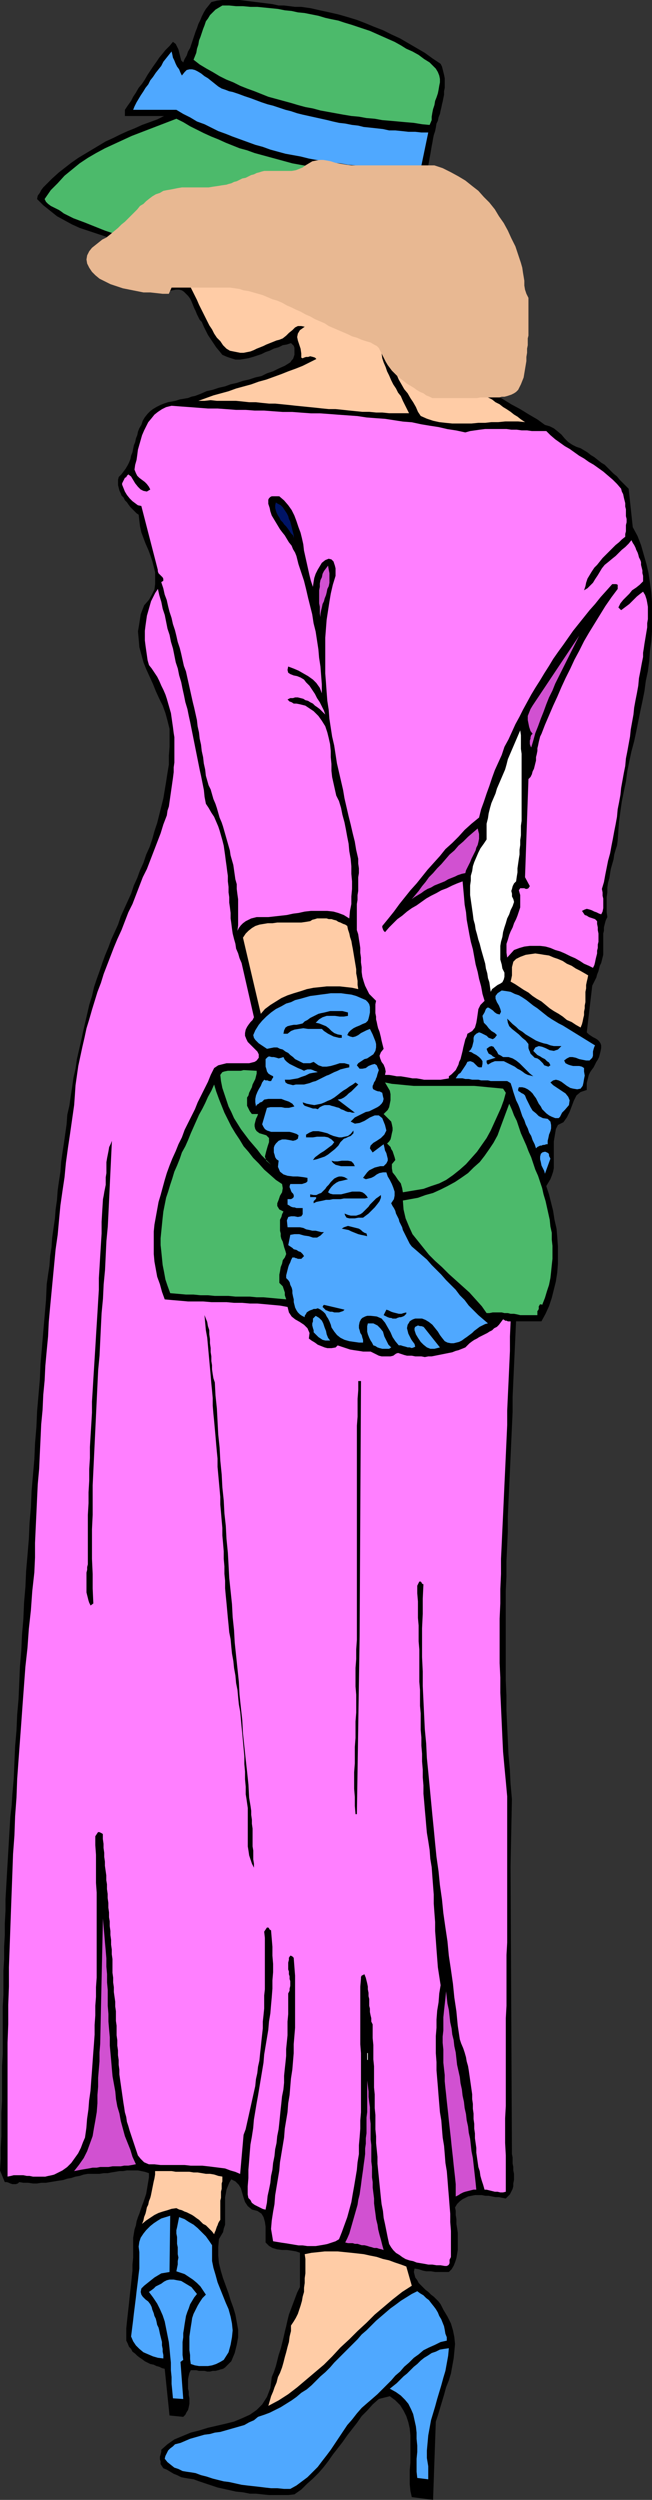 <?xml version="1.0" encoding="UTF-8" standalone="no"?>
<svg
   version="1.0"
   width="40.615mm"
   height="155.711mm"
   id="svg52"
   sodipodi:docname="All Dressed Up.wmf"
   xmlns:inkscape="http://www.inkscape.org/namespaces/inkscape"
   xmlns:sodipodi="http://sodipodi.sourceforge.net/DTD/sodipodi-0.dtd"
   xmlns="http://www.w3.org/2000/svg"
   xmlns:svg="http://www.w3.org/2000/svg">
  <rect width="100%" height="100%" fill="#333333" stroke="none"/>
  <sodipodi:namedview
     id="namedview52"
     pagecolor="#ffffff"
     bordercolor="#000000"
     borderopacity="0.25"
     inkscape:showpageshadow="2"
     inkscape:pageopacity="0.0"
     inkscape:pagecheckerboard="0"
     inkscape:deskcolor="#d1d1d1"
     inkscape:document-units="mm" />
  <defs
     id="defs1">
    <pattern
       id="WMFhbasepattern"
       patternUnits="userSpaceOnUse"
       width="6"
       height="6"
       x="0"
       y="0" />
  </defs>
  <path
     style="fill:#000000;fill-opacity:1;fill-rule:evenodd;stroke:none"
     d="m 103.737,15.028 0.323,0.646 0.162,0.646 0.162,0.646 0.162,0.646 0.162,0.808 v 0.808 0.808 0.646 l -0.162,0.808 v 0.808 l -0.162,0.808 -0.162,0.808 -0.162,0.646 -0.162,0.808 -0.162,0.646 -0.162,0.808 -0.323,0.808 -0.162,0.808 -0.323,0.646 -0.162,0.97 -0.162,0.808 -0.323,0.97 -0.162,0.808 -0.162,0.97 -0.162,0.808 -0.162,0.97 -0.162,0.97 -0.162,0.808 -0.162,0.97 -0.162,0.808 -0.162,0.97 -0.162,0.97 1.293,1.939 1.454,1.939 1.293,1.939 1.293,2.101 1.293,1.939 1.131,1.939 1.293,2.101 1.131,1.939 1.131,2.101 1.131,2.101 1.131,2.101 0.97,2.101 0.97,2.101 0.808,2.101 0.97,2.262 0.646,2.101 -0.97,0.323 -0.97,0.323 -0.97,0.323 -0.808,0.162 h -0.97 l -1.131,0.162 h -0.97 -0.97 -0.97 -0.97 -1.131 l -0.97,-0.162 h -0.97 l -0.97,-0.162 h -0.97 -1.131 l 0.323,2.424 0.485,2.424 0.808,2.101 1.293,1.939 1.293,1.778 1.616,1.616 1.777,1.616 1.939,1.454 1.939,1.293 2.101,1.293 2.101,1.293 2.101,1.293 2.101,1.131 2.101,1.293 1.939,1.131 1.777,1.293 1.131,0.323 0.97,0.485 0.808,0.646 0.97,0.808 0.808,0.97 0.808,0.808 0.97,0.646 0.97,0.485 0.97,0.323 0.808,0.485 0.808,0.485 0.808,0.646 0.808,0.485 0.808,0.646 0.808,0.646 0.808,0.485 0.646,0.646 0.808,0.808 0.646,0.646 0.808,0.646 0.646,0.808 0.646,0.646 0.808,0.808 0.646,0.646 0.97,9.049 1.131,2.101 0.808,2.101 0.646,2.262 0.646,2.262 0.485,2.101 0.323,2.262 0.323,2.262 0.162,2.262 v 2.262 2.424 2.262 l -0.162,2.262 -0.323,2.424 -0.162,2.262 -0.323,2.424 -0.485,2.262 -0.323,2.424 -0.485,2.424 -0.485,2.262 -0.485,2.424 -0.485,2.424 -0.485,2.262 -0.646,2.424 -0.485,2.262 -0.485,2.424 -0.323,2.424 -0.485,2.262 -0.485,2.424 -0.323,2.262 -0.323,2.424 -0.162,2.262 -0.162,2.262 -0.162,1.131 -0.323,0.97 -0.323,1.131 -0.162,1.131 -0.323,1.131 -0.323,1.131 -0.162,0.97 -0.162,1.131 -0.323,1.131 -0.162,1.131 v 1.131 l -0.162,1.131 v 1.131 1.293 1.131 l 0.162,1.131 -0.323,0.646 -0.162,0.485 -0.162,0.646 -0.162,0.646 v 0.808 l -0.162,0.646 v 0.646 0.808 0.646 0.646 0.808 0.646 0.808 l -0.162,0.646 -0.162,0.646 -0.162,0.646 -0.323,0.646 -0.162,0.646 -0.162,0.646 -0.323,0.808 -0.162,0.646 -0.323,0.646 -0.323,0.646 -0.323,0.646 -1.293,10.988 0.485,0.485 0.485,0.323 0.485,0.323 0.646,0.323 0.485,0.323 0.323,0.323 0.323,0.485 0.162,0.485 v 0.646 l -0.162,0.808 -0.162,0.646 -0.162,0.646 -0.323,0.646 -0.323,0.485 -0.323,0.646 -0.323,0.646 -0.485,0.646 -0.323,0.485 -0.323,0.646 -0.162,0.646 -0.162,0.646 -0.162,0.646 v 0.808 0.808 l -1.454,0.485 -0.97,0.808 -0.646,1.293 -0.485,1.293 -0.485,1.293 -0.646,1.293 -0.808,1.131 -1.293,0.646 -0.485,0.97 -0.162,0.97 -0.162,0.97 -0.162,0.97 v 0.808 0.97 0.97 0.808 0.97 0.808 0.97 l -0.162,0.808 -0.323,0.97 -0.323,0.808 -0.485,0.808 -0.485,0.808 0.646,1.939 0.485,1.939 0.485,1.939 0.323,2.101 0.485,2.101 0.162,1.939 0.162,2.262 v 1.939 2.101 l -0.162,2.101 -0.323,2.101 -0.485,1.939 -0.485,1.939 -0.646,1.939 -0.808,1.778 -0.97,1.778 h -5.979 l -0.162,3.555 -0.162,3.555 -0.162,3.555 -0.162,3.555 -0.162,3.555 v 3.555 l -0.162,3.555 -0.162,3.555 -0.162,3.555 -0.162,3.555 -0.162,3.555 -0.162,3.393 -0.162,3.555 v 3.555 l -0.162,3.555 -0.162,3.393 v 3.555 l -0.162,3.393 v 3.555 3.555 3.393 3.555 3.555 3.393 l 0.162,3.555 v 3.393 l 0.162,3.555 0.162,3.393 0.162,3.555 0.323,3.555 0.162,3.393 0.323,3.555 -0.323,15.836 0.323,67.06 v 0.646 l 0.162,0.808 v 0.646 0.808 l 0.162,0.808 v 0.808 l 0.162,0.808 v 0.646 0.808 l -0.162,0.808 v 0.646 l -0.162,0.646 -0.323,0.646 -0.323,0.646 -0.485,0.485 -0.485,0.485 -0.808,-0.162 -0.808,-0.162 h -0.808 l -0.808,-0.162 -0.808,-0.162 H 114.24 l -0.808,-0.162 h -0.808 -0.808 l -0.808,0.162 -0.808,0.162 -0.646,0.323 -0.646,0.323 -0.646,0.485 -0.646,0.646 -0.485,0.808 0.162,0.808 v 0.97 l 0.162,0.97 v 1.131 l 0.162,0.97 0.162,1.131 v 0.97 0.97 1.131 0.97 l -0.162,0.97 -0.162,0.97 -0.323,0.97 -0.323,0.808 -0.485,0.808 -0.646,0.646 h -1.131 -0.97 -1.131 l -0.97,-0.162 h -1.131 l -0.808,-0.162 -0.97,-0.323 -0.97,-0.162 -0.162,0.808 0.162,0.646 0.162,0.646 0.485,0.646 0.323,0.646 0.485,0.485 0.646,0.646 0.485,0.485 0.646,0.485 0.646,0.646 0.646,0.485 0.646,0.646 0.485,0.485 0.485,0.646 0.323,0.646 0.323,0.646 0.97,1.616 0.808,1.616 0.485,1.616 0.323,1.616 0.162,1.616 -0.162,1.778 -0.162,1.616 -0.323,1.778 -0.323,1.778 -0.485,1.616 -0.646,1.616 -0.485,1.778 -0.485,1.616 -0.485,1.616 -0.485,1.616 -0.485,1.454 -0.646,18.421 -5.009,-0.646 -0.323,-1.454 -0.162,-1.616 v -1.616 -1.616 l 0.162,-1.778 v -1.616 -1.616 -1.616 -1.616 l -0.162,-1.616 -0.323,-1.454 -0.485,-1.454 -0.646,-1.293 -0.808,-1.293 -1.131,-1.131 -1.293,-0.97 -2.585,0.646 -1.454,1.293 -1.293,1.454 -1.293,1.293 -1.131,1.616 -1.131,1.454 -1.131,1.454 -1.131,1.616 -1.131,1.454 -1.131,1.454 -1.131,1.616 -1.131,1.454 -1.131,1.293 -1.293,1.293 -1.454,1.293 -1.293,1.293 -1.616,1.131 -1.454,0.162 H 66.411 64.957 63.341 l -1.616,-0.162 -1.454,-0.162 h -1.454 l -1.616,-0.323 -1.616,-0.162 -1.454,-0.323 -1.454,-0.323 -1.454,-0.323 -1.454,-0.485 -1.454,-0.485 -1.454,-0.485 -1.293,-0.485 -1.131,-0.162 -0.97,-0.162 -0.808,-0.162 -0.97,-0.485 -0.808,-0.323 -0.808,-0.485 -0.808,-0.485 -0.808,-0.323 -0.323,-0.485 -0.323,-0.485 v -0.646 l -0.162,-0.485 v -0.646 l 0.162,-0.485 0.162,-0.646 v -0.485 l 1.454,-1.293 1.616,-1.131 1.939,-0.808 1.939,-0.808 1.939,-0.485 2.101,-0.646 2.101,-0.485 2.101,-0.485 1.939,-0.485 1.939,-0.808 1.777,-0.808 1.616,-1.131 1.293,-1.293 1.131,-1.778 0.808,-2.101 0.323,-2.585 0.485,-1.131 0.485,-1.454 0.323,-1.293 0.323,-1.293 0.485,-1.454 0.323,-1.293 0.323,-1.293 0.323,-1.454 0.323,-1.293 0.323,-1.454 0.323,-1.293 0.485,-1.293 0.485,-1.293 0.485,-1.293 0.485,-1.293 0.646,-1.293 v -8.08 l -0.97,-0.323 -0.97,-0.162 -1.131,-0.162 H 66.411 L 65.28,529.534 l -1.131,-0.323 -0.808,-0.485 -0.808,-0.808 v -1.131 -1.293 -1.293 l -0.162,-1.131 -0.323,-1.131 -0.485,-0.808 -0.97,-0.646 -1.293,-0.323 -0.97,-0.808 -0.646,-0.97 -0.323,-0.97 -0.323,-1.131 -0.323,-1.131 -0.485,-0.808 -0.808,-0.808 -0.97,-0.485 -0.485,0.808 -0.323,0.808 -0.323,0.808 -0.162,0.97 -0.162,0.808 v 0.97 0.97 0.808 0.97 0.97 0.97 0.808 l -0.323,0.97 -0.162,0.808 -0.485,0.808 -0.485,0.808 -0.162,1.939 v 1.939 l 0.162,1.778 0.485,1.939 0.485,1.616 0.646,1.778 0.646,1.778 0.485,1.616 0.646,1.778 0.485,1.616 0.323,1.778 0.323,1.778 v 1.778 l -0.323,1.778 -0.485,1.939 -0.808,1.939 -0.485,0.485 -0.485,0.485 -0.485,0.485 -0.485,0.323 -0.646,0.162 -0.485,0.162 -0.646,0.162 h -0.646 l -0.646,0.162 h -0.646 l -0.646,-0.162 h -0.646 -0.646 l -0.646,-0.162 h -0.646 -0.646 l -0.323,0.646 -0.162,0.646 -0.162,0.808 v 0.646 0.808 0.808 l 0.162,0.646 v 0.808 l 0.162,0.808 v 0.646 0.646 l -0.162,0.808 -0.162,0.646 -0.323,0.485 -0.323,0.646 -0.485,0.485 -3.232,-0.323 -1.131,-10.988 -0.646,-0.162 -0.646,-0.323 -0.646,-0.162 -0.646,-0.323 -0.808,-0.162 -0.646,-0.323 -0.646,-0.323 -0.646,-0.485 -0.485,-0.323 -0.646,-0.485 -0.485,-0.485 -0.646,-0.485 -0.323,-0.646 -0.485,-0.485 -0.323,-0.808 -0.323,-0.646 v -1.454 -1.454 l 0.162,-1.616 0.162,-1.454 0.162,-1.454 0.162,-1.454 0.162,-1.616 0.162,-1.454 0.162,-1.454 0.162,-1.616 0.162,-1.454 v -1.454 l 0.162,-1.616 v -1.616 -1.616 -1.454 l 0.162,-0.97 0.162,-0.97 0.323,-0.97 0.162,-0.97 0.323,-0.97 0.323,-0.808 0.323,-0.97 0.323,-0.97 0.323,-0.808 0.323,-0.97 0.323,-0.97 0.162,-0.97 0.162,-0.97 0.162,-0.97 0.162,-0.97 v -0.97 l -0.97,-0.323 -0.808,-0.162 -0.808,-0.162 H 31.67 30.701 29.893 l -0.97,0.162 h -0.808 l -0.97,0.162 -0.97,0.162 -0.808,0.162 h -0.97 l -0.97,0.162 h -0.808 -0.97 -0.97 l -0.97,0.162 -0.97,0.323 -0.97,0.162 -0.97,0.323 -0.97,0.162 -0.97,0.323 -1.131,0.162 -0.97,0.162 -0.97,0.162 -0.97,0.162 H 9.695 l -0.97,0.162 H 7.756 L 6.625,513.86 H 5.494 l -0.97,-0.162 -0.323,0.323 -0.485,0.162 H 3.393 2.909 l -0.485,-0.162 -0.323,-0.162 -0.485,-0.162 H 1.131 L 0,510.951 0.162,508.204 v -2.585 l 0.162,-2.747 v -2.747 -2.747 l 0.162,-2.747 v -2.747 -2.747 -2.747 l 0.162,-2.909 v -2.747 -2.747 -2.747 -2.909 l 0.162,-2.747 v -2.909 -2.747 l 0.162,-2.747 v -2.909 l 0.162,-2.747 v -2.747 l 0.162,-2.909 v -2.747 l 0.162,-2.747 0.162,-2.909 0.162,-2.747 0.162,-2.747 0.162,-2.747 0.162,-2.747 0.162,-2.747 0.323,-2.747 0.162,-2.585 0.323,-3.717 0.162,-3.878 0.162,-3.717 0.323,-3.717 0.162,-3.717 0.323,-3.717 0.162,-3.717 0.162,-3.878 0.323,-3.717 0.162,-3.717 0.323,-3.717 0.162,-3.878 0.323,-3.717 0.162,-3.717 0.323,-3.717 0.323,-3.878 0.162,-3.717 0.323,-3.717 0.162,-3.878 0.323,-3.717 0.323,-3.717 0.162,-3.717 0.323,-3.878 0.162,-3.717 0.323,-3.717 0.323,-3.717 0.162,-3.717 0.323,-3.717 0.323,-3.878 0.323,-3.717 0.323,-3.717 0.162,-3.717 0.323,-2.262 0.323,-2.101 0.162,-2.262 0.323,-2.101 0.162,-2.262 0.323,-2.262 0.323,-2.262 0.162,-2.101 0.323,-2.262 0.162,-2.262 0.323,-2.262 0.323,-2.101 0.162,-2.262 0.323,-2.262 0.323,-2.101 0.323,-2.262 0.323,-2.262 0.162,-2.262 0.485,-2.101 0.323,-2.262 0.323,-2.101 0.323,-2.262 0.485,-2.101 0.323,-2.262 0.485,-2.101 0.485,-2.101 0.485,-2.262 0.485,-2.101 0.485,-2.101 0.485,-2.101 0.646,-2.101 0.485,-2.101 0.646,-1.939 0.646,-1.778 0.646,-1.939 0.646,-1.778 0.808,-1.939 0.646,-1.778 0.808,-1.778 0.808,-1.778 0.646,-1.939 0.808,-1.778 0.808,-1.778 0.808,-1.778 0.646,-1.939 0.808,-1.778 0.646,-1.778 0.808,-1.778 0.646,-1.939 0.808,-1.778 0.646,-1.939 0.485,-1.778 0.646,-1.939 0.485,-1.939 0.485,-1.939 0.485,-1.939 0.323,-1.939 0.323,-1.939 0.323,-2.101 0.323,-1.939 v -2.101 l 0.162,-2.101 v -2.101 -2.101 l -0.485,-1.939 -0.485,-1.778 -0.646,-1.778 -0.808,-1.616 -0.808,-1.778 -0.646,-1.616 -0.808,-1.778 -0.808,-1.778 -0.646,-1.616 -0.485,-1.778 -0.485,-1.778 -0.162,-1.939 -0.162,-1.778 0.323,-1.939 0.323,-2.101 0.808,-2.101 1.131,-1.293 0.646,-1.131 0.646,-1.293 0.162,-1.293 v -1.454 -1.293 l -0.323,-1.293 -0.323,-1.293 -0.485,-1.454 -0.485,-1.293 -0.646,-1.454 -0.485,-1.293 -0.485,-1.293 -0.323,-1.454 -0.162,-1.293 -0.162,-1.454 -0.485,-0.323 -0.485,-0.485 -0.485,-0.485 -0.485,-0.485 -0.485,-0.646 -0.323,-0.485 -0.485,-0.485 -0.323,-0.646 -0.485,-0.485 -0.162,-0.485 -0.323,-0.646 -0.162,-0.646 -0.162,-0.646 v -0.646 -0.646 l 0.162,-0.646 0.646,-0.646 0.485,-0.646 0.485,-0.646 0.485,-0.808 0.323,-0.646 0.323,-0.808 0.162,-0.808 0.323,-0.808 0.162,-0.808 0.162,-0.808 0.323,-0.808 0.162,-0.808 0.323,-0.808 0.162,-0.808 0.323,-0.808 0.485,-0.808 0.323,-0.97 0.485,-0.808 0.646,-0.808 0.646,-0.646 0.646,-0.485 0.808,-0.485 0.97,-0.485 0.808,-0.323 0.97,-0.323 0.97,-0.162 0.808,-0.162 0.97,-0.323 0.97,-0.162 0.97,-0.162 0.808,-0.323 0.808,-0.162 1.293,-0.485 1.454,-0.646 1.454,-0.323 1.454,-0.485 1.454,-0.323 1.293,-0.485 1.454,-0.323 1.454,-0.485 1.454,-0.323 1.454,-0.485 1.454,-0.323 1.293,-0.646 1.454,-0.485 1.293,-0.646 1.454,-0.646 1.293,-0.808 0.323,-0.485 0.323,-0.323 0.162,-0.485 0.162,-0.485 v -0.485 -0.485 -0.646 l -0.162,-0.485 -0.646,-0.646 -0.97,0.323 -0.97,0.162 -0.97,0.485 -1.131,0.323 -0.97,0.485 -0.97,0.323 -0.97,0.485 -0.97,0.323 -0.97,0.323 -1.131,0.323 -0.97,0.162 -0.97,0.162 H 55.423 L 54.454,84.351 53.484,84.027 52.353,83.543 51.707,82.735 50.899,81.765 50.253,80.796 49.606,79.826 48.96,78.856 48.475,77.887 47.99,76.917 47.506,75.786 47.021,75.301 46.698,74.655 46.375,74.009 46.051,73.201 45.728,72.554 45.405,71.746 45.082,70.939 44.759,70.292 44.274,69.646 43.789,69.161 43.305,68.676 42.82,68.353 42.173,68.191 h -0.808 l -0.808,0.162 -1.131,0.323 L 38.78,67.868 38.457,66.899 38.295,65.929 V 64.798 63.667 62.536 61.405 l -0.323,-0.808 -1.777,-0.97 -1.939,-0.808 -1.939,-0.646 -1.939,-0.646 -1.939,-0.646 -1.939,-0.646 -1.939,-0.646 -1.939,-0.646 -1.939,-0.646 -1.939,-0.646 -1.777,-0.808 -1.777,-0.97 -1.777,-0.97 -1.616,-1.293 -1.616,-1.293 -1.454,-1.454 0.162,-0.808 0.485,-0.646 0.323,-0.646 0.485,-0.646 0.485,-0.485 0.646,-0.646 0.485,-0.485 0.485,-0.485 1.616,-1.454 1.454,-1.131 1.454,-1.131 1.616,-1.131 1.616,-0.97 1.616,-0.97 1.616,-0.97 1.616,-0.97 1.777,-0.808 1.616,-0.808 1.777,-0.808 1.616,-0.646 1.777,-0.808 1.777,-0.646 1.777,-0.646 1.616,-0.808 h -9.21 v -1.454 l 0.646,-0.97 0.808,-1.131 0.485,-0.97 0.646,-0.97 0.646,-1.131 0.808,-0.97 0.646,-0.97 0.646,-1.131 0.646,-0.97 0.646,-0.97 0.808,-1.131 0.646,-0.97 0.808,-0.97 0.646,-0.808 0.97,-0.97 0.808,-0.97 0.646,0.485 0.323,0.646 0.323,0.646 0.162,0.646 0.162,0.646 0.162,0.646 0.162,0.646 0.485,0.485 0.323,-0.808 0.485,-0.808 0.323,-0.97 0.485,-0.808 L 45.082,10.342 45.405,9.372 45.728,8.403 46.051,7.433 46.375,6.625 46.698,5.656 47.183,4.686 47.506,3.878 47.99,2.909 48.475,2.101 49.122,1.293 49.768,0.485 51.061,0.162 52.353,0 h 1.293 1.293 1.454 l 1.293,0.162 1.293,0.162 1.293,0.162 1.293,0.162 1.293,0.162 1.293,0.162 1.454,0.323 h 1.293 l 1.293,0.162 1.293,0.162 h 1.454 l 2.262,0.323 2.101,0.485 2.262,0.485 2.101,0.485 2.262,0.646 2.101,0.646 2.101,0.808 1.939,0.808 2.101,0.808 1.939,0.97 2.101,0.97 1.939,1.131 1.939,1.131 1.939,1.131 1.777,1.293 z"
     id="path1" />
  <path
     style="fill:#4cba6b;fill-opacity:1;fill-rule:evenodd;stroke:none"
     d="m 101.152,14.705 0.808,0.808 0.646,0.646 0.485,0.808 0.323,0.808 0.162,0.808 v 0.808 l -0.162,0.808 -0.162,0.97 -0.162,0.808 -0.323,0.97 -0.323,0.808 -0.162,0.97 -0.323,0.97 -0.162,0.808 -0.162,0.97 v 0.808 l -0.485,1.131 -1.777,-0.162 -1.939,-0.323 -1.939,-0.162 -1.777,-0.162 -1.777,-0.162 -1.939,-0.162 L 88.225,27.955 86.286,27.794 84.509,27.47 82.731,27.309 80.792,26.986 79.015,26.663 77.237,26.339 75.46,26.016 73.682,25.531 71.905,25.208 70.128,24.723 68.512,24.239 66.734,23.754 64.957,23.269 63.179,22.784 61.564,22.138 59.948,21.492 58.17,20.845 56.554,20.199 54.939,19.391 53.323,18.745 51.707,17.937 50.091,16.967 48.637,16.159 47.021,15.19 45.567,14.058 45.89,13.25 46.213,12.443 46.375,11.473 46.698,10.503 46.859,9.534 47.183,8.726 47.506,7.756 47.829,6.787 48.152,5.979 48.475,5.009 48.96,4.363 49.445,3.555 50.091,2.909 50.737,2.262 51.545,1.778 52.353,1.293 h 1.616 l 1.616,0.162 h 1.616 l 1.777,0.162 h 1.616 l 1.616,0.162 1.616,0.162 1.616,0.162 1.616,0.323 1.616,0.162 1.454,0.323 1.616,0.162 1.616,0.323 1.616,0.323 1.616,0.485 1.454,0.323 1.616,0.323 1.454,0.485 1.616,0.485 1.454,0.485 1.454,0.485 1.454,0.485 1.454,0.646 1.454,0.646 1.454,0.646 1.454,0.646 1.454,0.808 1.293,0.808 1.454,0.646 1.454,0.808 1.293,0.97 z"
     id="path2" />
  <path
     style="fill:#4fa8ff;fill-opacity:1;fill-rule:evenodd;stroke:none"
     d="m 42.82,17.775 0.646,-0.808 0.485,-0.485 0.646,-0.162 h 0.646 l 0.646,0.162 0.646,0.323 0.808,0.485 0.808,0.646 0.808,0.485 0.808,0.646 0.808,0.646 0.808,0.646 0.808,0.485 0.97,0.323 0.808,0.323 0.808,0.162 1.454,0.485 1.293,0.485 1.454,0.485 1.293,0.485 1.293,0.485 1.454,0.485 1.293,0.323 1.454,0.485 1.454,0.485 1.293,0.323 1.454,0.485 1.293,0.323 1.454,0.323 1.454,0.323 1.454,0.323 1.454,0.323 1.293,0.323 1.454,0.323 1.454,0.162 1.616,0.323 1.454,0.162 1.293,0.323 1.616,0.162 1.454,0.162 1.454,0.162 1.454,0.323 h 1.454 l 1.616,0.162 1.454,0.162 h 1.616 l 1.454,0.162 h 1.616 l -1.777,8.564 h -1.939 -1.939 -1.939 l -1.777,-0.162 -1.939,-0.162 -1.939,-0.162 -1.777,-0.162 -1.939,-0.162 -1.939,-0.162 -1.777,-0.323 -1.939,-0.162 -1.777,-0.323 -1.939,-0.323 -1.777,-0.323 -1.939,-0.485 L 68.996,36.52 67.219,36.196 65.442,35.712 63.664,35.227 61.887,34.58 60.109,34.096 58.332,33.449 56.554,32.803 54.777,32.157 53.161,31.51 51.384,30.864 49.768,30.056 48.152,29.248 46.375,28.602 44.759,27.632 43.143,26.824 41.527,25.855 H 31.347 l 0.323,-0.808 0.485,-0.97 0.485,-0.808 0.485,-0.808 0.646,-0.97 0.485,-0.808 0.646,-0.808 0.485,-0.97 0.646,-0.808 0.646,-0.97 0.646,-0.808 0.646,-0.808 0.485,-0.97 0.646,-0.808 0.646,-0.808 0.646,-0.808 0.162,0.646 0.162,0.808 0.323,0.646 0.323,0.808 0.323,0.646 0.485,0.646 0.323,0.808 z"
     id="path3" />
  <path
     style="fill:#4cba6b;fill-opacity:1;fill-rule:evenodd;stroke:none"
     d="m 99.051,41.691 1.293,1.939 1.131,1.778 1.293,1.939 1.293,1.778 1.293,1.939 1.131,1.939 1.293,1.778 1.131,1.939 1.131,1.939 1.131,1.939 0.97,1.939 1.131,2.101 0.808,1.939 0.97,2.101 0.808,1.939 0.808,2.101 -1.293,0.485 -1.131,0.162 -1.293,0.162 -1.293,0.162 h -1.293 -1.131 -1.293 l -1.293,-0.162 -1.293,-0.162 -1.131,-0.162 -1.293,-0.162 -1.293,-0.162 -1.293,-0.162 H 99.213 L 97.92,72.554 H 96.627 L 94.042,71.908 91.457,71.262 88.871,70.615 86.286,70.131 83.701,69.484 81.115,68.999 78.53,68.515 75.945,67.868 73.359,67.383 70.774,66.737 68.189,66.091 65.442,65.606 62.856,64.96 60.271,64.475 57.686,63.828 55.1,63.182 52.515,62.536 49.93,61.889 47.344,61.243 44.92,60.597 42.335,59.95 39.75,59.142 37.164,58.334 34.741,57.688 32.155,56.88 29.731,55.911 27.146,55.103 24.722,54.295 22.299,53.325 19.875,52.356 17.29,51.386 15.027,50.255 14.381,49.77 13.896,49.447 13.25,49.124 12.604,48.801 11.957,48.477 11.311,47.993 10.826,47.508 10.503,46.861 l 1.454,-2.101 1.616,-1.616 1.616,-1.778 1.777,-1.454 1.777,-1.454 1.939,-1.293 1.939,-1.131 2.101,-1.131 2.101,-0.97 2.101,-0.97 2.101,-0.97 2.101,-0.808 2.101,-0.808 2.101,-0.808 2.101,-0.808 2.101,-0.808 1.616,0.808 1.616,0.97 1.616,0.808 1.616,0.808 1.777,0.808 1.616,0.646 1.777,0.808 1.616,0.646 1.616,0.646 1.777,0.485 1.777,0.646 1.777,0.485 1.777,0.485 1.777,0.485 1.777,0.485 1.777,0.485 1.777,0.323 1.777,0.323 1.939,0.485 1.777,0.323 1.777,0.162 1.939,0.323 1.939,0.162 1.777,0.323 1.939,0.162 1.939,0.162 1.939,0.162 h 1.939 l 1.777,0.162 h 2.101 l 1.939,0.162 z"
     id="path4" />
  <path
     style="fill:#ffcca6;fill-opacity:1;fill-rule:evenodd;stroke:none"
     d="m 100.505,74.817 0.485,0.97 0.485,1.131 0.485,0.97 0.323,1.131 0.485,0.97 0.323,1.131 0.485,1.131 0.323,1.131 0.485,0.97 0.485,0.97 0.646,0.97 0.646,0.97 0.808,0.808 0.646,0.808 0.97,0.646 1.131,0.646 0.808,0.646 0.97,0.485 0.808,0.646 0.97,0.485 0.808,0.485 0.808,0.646 0.97,0.485 0.808,0.646 0.97,0.485 0.808,0.646 0.808,0.485 0.97,0.646 0.808,0.646 0.808,0.485 0.808,0.646 0.97,0.646 -1.616,-0.162 h -1.616 -1.454 l -1.616,0.162 h -1.616 L 114.24,99.54 h -1.616 l -1.616,0.162 h -1.616 -1.454 -1.454 l -1.616,-0.162 -1.454,-0.162 -1.454,-0.323 -1.454,-0.485 L 99.051,97.924 98.405,96.955 97.92,95.824 97.274,94.692 96.627,93.723 95.981,92.592 95.173,91.622 94.527,90.491 93.88,89.36 93.396,88.229 92.749,87.098 92.265,85.966 91.78,84.835 91.457,83.704 91.133,82.573 90.81,81.28 90.649,79.988 89.679,80.796 v 1.293 l 0.162,1.131 0.162,1.131 0.323,0.97 0.485,1.131 0.323,0.97 0.485,0.97 0.485,1.131 0.485,0.97 0.646,0.97 0.485,0.97 0.646,0.808 0.485,1.131 0.485,0.97 0.485,0.97 0.485,0.97 H 94.688 93.234 91.618 L 90.002,97.116 H 88.548 L 86.932,96.955 H 85.316 L 83.701,96.793 82.085,96.631 80.63,96.47 79.015,96.308 H 77.399 L 75.783,96.147 74.329,95.985 72.713,95.824 71.097,95.662 69.481,95.5 68.027,95.339 66.411,95.177 64.795,95.016 H 63.341 L 61.725,94.854 60.271,94.692 H 58.655 L 57.201,94.531 55.585,94.369 h -1.454 -1.454 -1.616 l -1.454,-0.162 -1.454,0.162 h -1.454 l 1.777,-0.646 1.777,-0.646 1.777,-0.485 1.777,-0.485 1.777,-0.646 1.777,-0.485 1.777,-0.485 1.777,-0.646 1.777,-0.485 1.777,-0.646 1.777,-0.646 1.616,-0.646 1.777,-0.646 1.616,-0.646 1.616,-0.808 1.616,-0.808 -0.323,-0.323 -0.485,-0.162 -0.646,-0.162 -0.485,0.162 h -0.485 l -0.485,0.162 -0.323,0.162 -0.323,-0.162 v -0.97 l -0.162,-1.131 -0.323,-0.97 -0.323,-0.97 -0.162,-0.808 0.162,-0.808 0.485,-0.808 1.131,-0.808 -0.808,-0.162 h -0.808 l -0.646,0.323 -0.646,0.646 -0.808,0.646 -0.646,0.646 -0.808,0.646 -0.808,0.323 -0.646,0.162 -0.808,0.323 -0.808,0.323 -0.808,0.323 -0.646,0.323 -0.808,0.323 -0.808,0.323 -0.646,0.323 -0.808,0.323 -0.808,0.162 -0.808,0.162 H 56.554 L 55.747,82.896 54.939,82.735 54.131,82.573 53.323,82.088 52.515,81.28 51.869,80.311 51.061,79.503 50.414,78.533 49.93,77.564 49.283,76.594 48.798,75.625 48.314,74.655 47.829,73.686 47.344,72.716 46.859,71.746 46.375,70.615 45.89,69.646 45.405,68.676 44.92,67.707 44.436,66.737 h -0.646 -0.485 l -0.646,0.162 -0.485,0.162 -0.485,0.162 H 41.204 40.719 40.073 l -0.808,-6.464 1.777,0.485 1.939,0.485 1.939,0.485 1.777,0.485 1.939,0.485 1.939,0.485 1.939,0.485 1.939,0.485 1.777,0.485 1.939,0.485 1.939,0.323 1.939,0.485 1.939,0.485 1.939,0.485 1.939,0.323 1.777,0.485 1.939,0.323 1.939,0.485 1.939,0.323 1.939,0.485 1.939,0.485 1.939,0.323 1.939,0.485 1.939,0.323 1.939,0.485 1.939,0.485 1.939,0.323 1.777,0.485 1.939,0.323 1.939,0.485 1.939,0.485 z"
     id="path5" />
  <path
     style="fill:#e8b892;fill-opacity:1;fill-rule:evenodd;stroke:none"
     d="m 40.396,67.707 h 0.808 0.808 0.97 0.808 0.808 0.808 0.808 0.808 0.808 0.646 0.808 0.646 0.646 0.485 0.485 0.485 1.131 0.97 l 1.131,0.162 1.131,0.162 0.97,0.323 1.131,0.162 1.131,0.323 1.131,0.323 1.131,0.323 1.131,0.485 1.131,0.485 1.131,0.323 1.131,0.485 1.131,0.646 1.131,0.485 0.97,0.485 1.131,0.485 1.131,0.646 1.131,0.485 1.131,0.646 1.131,0.485 1.131,0.485 0.97,0.646 1.131,0.485 1.131,0.485 1.131,0.485 1.131,0.485 0.97,0.485 1.131,0.323 1.131,0.485 0.97,0.323 1.131,0.323 0.808,0.485 0.646,0.323 0.485,0.485 0.323,0.646 0.323,0.646 0.323,0.646 0.323,0.646 0.323,0.646 0.485,0.808 0.485,0.646 0.485,0.646 0.646,0.646 0.646,0.646 0.808,0.646 0.646,0.485 0.808,0.646 0.808,0.485 0.808,0.485 0.646,0.485 0.808,0.485 0.808,0.323 0.646,0.485 0.808,0.323 0.646,0.323 h 9.857 0.646 l 0.808,-0.162 h 0.646 0.646 0.646 0.646 0.646 0.646 0.646 l 0.485,-0.162 h 0.646 l 0.646,-0.162 0.485,-0.162 0.485,-0.162 0.646,-0.323 0.485,-0.323 0.485,-0.485 0.323,-0.646 0.323,-0.646 0.323,-0.808 0.323,-0.808 0.162,-0.97 0.162,-0.97 0.162,-0.97 0.162,-0.97 v -0.97 l 0.162,-0.97 v -0.97 l 0.162,-0.808 v -0.97 -0.646 l 0.162,-0.646 v -8.888 l -0.485,-0.97 -0.323,-0.97 -0.162,-0.97 v -1.131 l -0.162,-0.97 -0.162,-0.97 -0.162,-1.131 -0.323,-1.131 -0.646,-1.939 -0.646,-1.939 -0.97,-1.939 -0.808,-1.778 -0.97,-1.778 -1.131,-1.616 -0.97,-1.616 -1.293,-1.616 -1.293,-1.293 -1.293,-1.454 -1.454,-1.131 -1.616,-1.293 -1.616,-0.97 -1.777,-0.97 -1.939,-0.97 -1.939,-0.646 h -2.101 -1.777 -1.616 -1.454 -1.454 -1.131 -1.131 -0.97 -1.131 -0.97 -0.808 -0.97 -0.97 -0.97 -0.97 -1.131 L 81.6,38.782 80.63,38.62 79.661,38.459 78.853,38.297 77.884,37.974 77.076,37.812 76.106,37.651 h -0.808 l -0.97,0.162 -0.808,0.162 -0.808,0.485 -0.808,0.485 -0.646,0.485 -0.808,0.323 -0.808,0.323 -0.97,0.162 H 67.865 67.219 66.573 65.926 65.28 64.634 63.826 63.018 62.695 62.21 l -0.646,0.162 -0.485,0.162 -0.646,0.162 -0.646,0.323 -0.646,0.162 -0.646,0.323 -0.646,0.323 -0.808,0.162 -0.646,0.323 -0.646,0.323 -0.646,0.162 -0.646,0.323 -0.646,0.162 -0.485,0.162 -1.131,0.162 -0.97,0.162 -1.131,0.162 -0.97,0.162 h -0.97 -0.97 -0.808 -0.97 -0.808 -0.97 -0.808 l -0.97,0.162 -0.808,0.162 -0.808,0.162 -0.97,0.162 -0.808,0.162 -0.808,0.485 -0.97,0.323 -0.808,0.485 -0.646,0.485 -0.808,0.646 -0.646,0.646 -0.808,0.485 -0.646,0.808 -0.646,0.646 -0.646,0.646 -0.808,0.808 -0.808,0.808 -0.808,0.646 -0.808,0.808 -0.97,0.808 -0.97,0.808 -0.808,0.646 -0.97,0.485 -0.808,0.646 -0.808,0.646 -0.808,0.646 -0.646,0.808 -0.485,0.97 -0.162,0.97 0.162,0.97 0.485,0.97 0.646,0.97 0.808,0.808 0.97,0.808 1.293,0.646 1.293,0.646 1.454,0.485 1.454,0.485 1.616,0.323 1.616,0.323 1.616,0.323 h 1.616 l 1.454,0.162 1.454,0.162 h 1.454 z"
     id="path6" />
  <path
     style="fill:#ff7fff;fill-opacity:1;fill-rule:evenodd;stroke:none"
     d="m 109.554,101.802 1.131,-0.323 1.131,-0.162 1.131,-0.162 1.293,-0.162 h 1.131 1.293 1.293 1.293 l 1.131,0.162 h 1.293 l 1.131,0.162 h 1.293 l 1.131,0.162 h 1.131 1.131 1.131 l 0.97,0.97 1.131,0.97 1.131,0.808 1.131,0.808 1.131,0.646 1.131,0.808 1.131,0.808 1.131,0.646 1.131,0.808 1.131,0.646 1.131,0.808 1.131,0.808 1.131,0.97 1.131,0.97 0.97,0.97 0.97,1.131 0.162,0.646 0.323,0.646 0.162,0.808 0.162,0.646 0.162,0.646 v 0.808 l 0.162,0.646 v 0.808 0.808 l 0.162,0.646 v 0.808 l -0.162,0.646 v 0.808 0.646 l -0.162,0.646 v 0.646 l -0.808,0.646 -0.646,0.646 -0.808,0.646 -0.808,0.808 -0.646,0.646 -0.808,0.808 -0.808,0.808 -0.646,0.808 -0.646,0.808 -0.646,0.646 -0.646,0.97 -0.485,0.808 -0.485,0.808 -0.323,0.97 -0.162,0.808 -0.323,0.97 0.808,-0.485 0.646,-0.646 0.646,-0.646 0.485,-0.808 0.646,-0.97 0.485,-0.808 0.485,-0.808 0.646,-0.808 0.808,-0.646 0.97,-0.808 0.808,-0.646 0.646,-0.646 0.808,-0.808 0.808,-0.646 0.808,-0.808 0.646,-0.808 0.323,0.646 0.323,0.485 0.323,0.646 0.162,0.485 0.323,0.646 0.162,0.485 0.162,0.646 0.323,0.646 0.162,0.485 v 0.646 l 0.162,0.646 0.162,0.646 v 0.646 l 0.162,0.646 v 0.646 0.646 l -0.808,0.808 -0.808,0.646 -0.97,0.646 -0.646,0.808 -0.808,0.808 -0.646,0.646 -0.646,0.808 -0.485,0.97 0.646,0.646 0.646,-0.485 0.646,-0.485 0.646,-0.485 0.646,-0.646 0.646,-0.646 0.485,-0.485 0.808,-0.646 0.646,-0.485 0.485,0.808 0.323,0.97 0.162,0.808 0.162,0.97 v 0.97 0.97 0.97 l -0.162,0.97 v 0.97 l -0.162,0.97 -0.162,0.97 -0.162,0.97 -0.162,0.97 -0.162,1.131 -0.162,0.97 v 0.97 l -0.323,1.616 -0.323,1.778 -0.323,1.616 -0.162,1.778 -0.323,1.778 -0.323,1.616 -0.323,1.778 -0.162,1.616 -0.323,1.778 -0.323,1.778 -0.162,1.616 -0.323,1.778 -0.323,1.778 -0.323,1.616 -0.162,1.778 -0.323,1.616 -0.323,1.778 -0.323,1.778 -0.162,1.616 -0.323,1.778 -0.323,1.616 -0.162,1.778 -0.323,1.778 -0.323,1.616 -0.323,1.778 -0.323,1.616 -0.323,1.778 -0.485,1.778 -0.323,1.616 -0.323,1.616 -0.323,1.778 -0.485,1.616 0.162,0.808 v 0.808 l 0.162,0.646 v 0.808 0.808 0.646 l -0.162,0.808 -0.323,0.646 -0.485,-0.162 -0.646,-0.323 -0.485,-0.162 -0.646,-0.323 -0.485,-0.162 -0.646,-0.162 -0.485,0.162 -0.646,0.323 0.323,0.485 0.323,0.485 0.485,0.162 0.485,0.323 0.485,0.162 0.485,0.162 0.485,0.162 0.485,0.485 v 0.646 l 0.162,0.808 v 0.646 l 0.162,0.808 v 0.646 0.646 0.646 l -0.162,0.646 v 0.808 l -0.162,0.646 v 0.646 l -0.162,0.646 -0.162,0.646 -0.162,0.808 -0.162,0.646 -0.323,0.646 -0.97,-0.485 -1.131,-0.485 -0.97,-0.646 -1.131,-0.646 -1.131,-0.485 -1.293,-0.646 -1.131,-0.485 -1.131,-0.323 -1.131,-0.485 -1.131,-0.323 -1.293,-0.162 h -1.131 -1.293 l -1.293,0.162 -1.131,0.323 -1.293,0.485 -1.616,1.778 -0.162,-1.131 v -1.131 -0.97 l 0.323,-0.97 0.323,-1.131 0.323,-0.808 0.485,-0.97 0.323,-0.97 0.485,-0.97 0.323,-0.808 0.323,-0.97 0.323,-0.97 v -0.97 -0.97 -0.97 l -0.323,-1.131 0.323,-0.485 h 0.162 0.323 0.485 l 0.323,0.162 h 0.323 l 0.323,-0.162 0.323,-0.485 -1.131,-2.101 0.808,-23.108 0.485,-0.485 0.323,-0.646 0.162,-0.646 0.323,-0.646 0.162,-0.646 0.162,-0.646 0.162,-0.646 V 178.235 l 0.162,-0.646 0.162,-0.808 v -0.646 l 0.162,-0.646 0.162,-0.808 0.162,-0.646 0.162,-0.646 0.323,-0.646 0.808,-2.101 0.97,-2.262 0.97,-2.262 0.97,-2.101 0.97,-2.262 0.97,-2.101 1.131,-2.262 0.97,-2.101 1.131,-2.101 1.131,-2.262 1.131,-1.939 1.293,-2.101 1.293,-2.101 1.293,-2.101 1.454,-2.101 1.454,-1.939 v -0.323 -0.323 -0.323 l -0.323,-0.162 h -0.97 l -1.293,1.454 -1.454,1.616 -1.293,1.616 -1.293,1.454 -1.293,1.616 -1.293,1.616 -1.293,1.616 -1.131,1.616 -1.131,1.616 -1.293,1.778 -1.131,1.616 -0.97,1.616 -1.131,1.778 -0.97,1.616 -1.131,1.778 -0.97,1.616 -0.97,1.778 -0.97,1.778 -0.808,1.616 -0.97,1.778 -0.808,1.778 -0.808,1.778 -0.97,1.778 -0.646,1.939 -0.808,1.778 -0.808,1.778 -0.646,1.778 -0.646,1.939 -0.646,1.778 -0.646,1.939 -0.646,1.778 -0.485,1.939 -1.777,1.454 -1.616,1.454 -1.454,1.616 -1.454,1.454 -1.616,1.454 -1.293,1.616 -1.454,1.616 -1.454,1.616 -1.293,1.616 -1.293,1.616 -1.454,1.616 -1.293,1.616 -1.293,1.616 -1.293,1.778 -1.293,1.616 -1.454,1.778 v 0.323 l 0.162,0.485 0.162,0.323 0.323,0.323 0.97,-1.131 0.97,-0.97 0.97,-0.97 1.131,-0.808 1.131,-0.97 1.131,-0.808 1.131,-0.646 1.131,-0.808 1.131,-0.808 1.131,-0.646 1.293,-0.646 1.131,-0.646 1.293,-0.485 1.293,-0.646 1.131,-0.485 1.293,-0.485 0.162,1.778 0.162,1.778 0.162,1.939 0.323,1.778 0.162,1.778 0.323,1.778 0.323,1.778 0.323,1.616 0.485,1.778 0.323,1.778 0.323,1.778 0.485,1.778 0.323,1.616 0.485,1.778 0.323,1.778 0.485,1.616 -0.97,0.97 -0.485,0.97 -0.162,1.131 -0.162,1.131 -0.162,0.97 -0.323,1.131 -0.646,0.808 -1.131,0.646 -0.162,0.646 -0.323,0.646 -0.162,0.646 -0.162,0.646 -0.162,0.646 -0.162,0.808 -0.162,0.646 -0.162,0.646 -0.162,0.646 -0.323,0.646 -0.162,0.646 -0.323,0.646 -0.323,0.646 -0.485,0.485 -0.485,0.485 -0.646,0.485 v 0.485 l -0.97,0.162 -0.97,0.162 h -0.97 -0.97 -0.97 -0.97 l -0.808,-0.162 -0.97,-0.162 h -0.97 l -0.808,-0.162 -0.97,-0.162 -0.97,-0.162 h -0.97 l -0.808,-0.162 -0.97,-0.162 h -0.97 l 0.162,-0.808 -0.162,-0.808 -0.323,-0.808 -0.485,-0.646 -0.323,-0.808 -0.162,-0.646 0.323,-0.808 0.646,-0.808 -0.162,-0.646 -0.162,-0.646 -0.162,-0.646 -0.162,-0.808 -0.162,-0.646 -0.162,-0.646 -0.323,-0.808 -0.162,-0.646 -0.162,-0.808 -0.162,-0.646 v -0.646 l -0.162,-0.808 v -0.646 -0.808 -0.646 l 0.162,-0.808 -0.808,-0.808 -0.808,-0.808 -0.485,-0.97 -0.485,-0.97 -0.323,-0.97 -0.323,-1.131 -0.162,-1.131 v -1.131 l -0.162,-1.131 v -1.131 l -0.162,-1.131 v -1.131 l -0.162,-1.131 -0.162,-0.97 -0.162,-1.131 -0.323,-0.97 v -1.131 -0.97 -0.97 -1.131 -0.97 -0.97 l 0.162,-0.97 v -1.131 l 0.162,-0.97 v -1.131 -0.97 -1.131 l 0.162,-0.97 v -1.131 l -0.162,-1.131 v -1.131 l -0.485,-2.101 -0.323,-1.939 -0.485,-1.939 -0.485,-2.101 -0.485,-1.939 -0.485,-2.101 -0.485,-2.101 -0.323,-1.939 -0.485,-2.101 -0.485,-2.101 -0.485,-2.101 -0.323,-2.101 -0.323,-2.101 -0.485,-2.101 -0.323,-2.101 -0.323,-2.101 -0.162,-2.101 -0.323,-2.101 -0.162,-2.101 -0.162,-2.262 -0.162,-2.101 v -2.101 -2.101 -2.101 -2.101 l 0.162,-2.101 0.162,-2.101 0.323,-2.101 0.323,-2.101 0.323,-1.939 0.485,-2.101 0.646,-2.101 v -0.646 -0.485 -0.646 l -0.162,-0.646 -0.162,-0.485 -0.162,-0.485 -0.485,-0.485 -0.646,-0.162 -0.808,0.323 -0.808,0.646 -0.485,0.808 -0.485,0.808 -0.485,0.97 -0.323,0.97 -0.162,0.97 -0.162,1.131 -0.485,-1.454 -0.323,-1.293 -0.323,-1.454 -0.323,-1.454 -0.323,-1.454 -0.323,-1.454 -0.162,-1.454 -0.323,-1.454 -0.323,-1.293 -0.485,-1.293 -0.485,-1.454 -0.485,-1.293 -0.646,-1.293 -0.808,-1.131 -0.97,-1.131 -1.131,-0.97 h -0.323 -0.323 -0.485 -0.323 -0.323 l -0.323,0.162 -0.323,0.323 -0.162,0.323 v 0.97 l 0.323,0.97 0.162,0.808 0.323,0.97 0.485,0.808 0.485,0.808 0.485,0.808 0.485,0.808 0.485,0.646 0.646,0.808 0.485,0.808 0.485,0.808 0.646,0.808 0.323,0.808 0.485,0.808 0.323,0.808 0.485,1.939 0.646,1.939 0.646,1.939 0.485,1.939 0.485,2.101 0.485,1.939 0.485,1.939 0.323,2.101 0.485,1.939 0.323,2.101 0.323,2.101 0.162,1.939 0.323,2.101 0.162,2.101 0.162,2.101 v 2.101 l -0.485,-1.293 -0.808,-1.131 -0.808,-0.808 -1.131,-0.808 -1.131,-0.646 -1.131,-0.646 -1.131,-0.485 -1.293,-0.485 -0.162,0.808 0.162,0.646 0.485,0.323 0.808,0.323 0.808,0.162 0.808,0.323 0.808,0.485 0.485,0.646 0.808,0.808 0.646,0.97 0.646,0.97 0.485,0.97 0.646,0.97 0.485,0.97 0.485,0.97 0.323,0.97 -0.323,-0.323 -0.485,-0.485 -0.485,-0.485 -0.646,-0.485 -0.485,-0.323 -0.485,-0.485 -0.646,-0.323 -0.485,-0.323 -0.646,-0.162 -0.485,-0.323 -0.646,-0.162 -0.646,-0.162 h -0.646 l -0.485,0.162 h -0.646 l -0.646,0.323 0.485,0.485 0.485,0.162 0.485,0.323 h 0.646 l 0.808,0.162 0.646,0.162 0.646,0.162 0.485,0.323 1.454,0.97 1.131,1.131 0.808,1.131 0.808,1.293 0.485,1.454 0.323,1.293 0.323,1.454 0.162,1.616 v 1.454 l 0.162,1.616 v 1.616 l 0.162,1.454 0.323,1.454 0.323,1.454 0.323,1.454 0.646,1.293 0.485,1.616 0.323,1.616 0.485,1.778 0.323,1.616 0.323,1.778 0.323,1.616 0.162,1.778 0.323,1.778 0.162,1.778 v 1.778 l 0.162,1.778 v 1.778 l -0.162,1.778 v 1.778 l -0.323,1.616 -0.162,1.778 -1.293,-0.808 -1.293,-0.485 -1.131,-0.323 -1.454,-0.162 h -1.131 -1.454 -1.293 l -1.454,0.162 -1.454,0.323 -1.293,0.162 -1.454,0.323 -1.454,0.162 -1.454,0.162 -1.454,0.162 h -1.454 -1.293 l -0.646,0.162 -0.646,0.162 -0.646,0.323 -0.646,0.323 -0.646,0.485 -0.485,0.485 -0.485,0.646 -0.323,0.646 0.162,-1.293 v -1.131 -1.293 -1.293 -1.131 -1.293 l -0.162,-1.131 -0.162,-1.293 v -1.131 l -0.323,-1.131 -0.162,-1.131 -0.162,-1.131 -0.162,-1.131 -0.323,-1.131 -0.323,-1.131 -0.162,-1.131 -0.323,-1.131 -0.323,-1.131 -0.323,-1.131 -0.323,-1.131 -0.323,-1.131 -0.323,-0.97 -0.485,-1.131 -0.323,-1.131 -0.323,-1.131 -0.323,-0.97 -0.485,-1.131 -0.323,-1.131 -0.323,-1.131 -0.485,-0.97 -0.323,-1.131 -0.323,-1.131 -0.162,-1.454 -0.323,-1.454 -0.162,-1.454 -0.323,-1.454 -0.162,-1.454 -0.323,-1.454 -0.162,-1.454 -0.323,-1.454 -0.162,-1.454 -0.323,-1.454 -0.323,-1.454 -0.323,-1.293 -0.323,-1.454 -0.323,-1.454 -0.323,-1.454 -0.323,-1.454 -0.323,-1.454 -0.485,-1.293 -0.323,-1.454 -0.323,-1.454 -0.323,-1.293 -0.485,-1.454 -0.323,-1.454 -0.323,-1.293 -0.485,-1.454 -0.323,-1.454 -0.485,-1.454 -0.323,-1.293 -0.323,-1.454 -0.485,-1.293 -0.323,-1.454 -0.485,-1.454 0.485,-0.323 v -0.485 l -0.162,-0.323 -0.323,-0.323 -0.323,-0.323 -0.323,-0.323 -0.162,-0.485 v -0.323 l -3.878,-15.028 -0.808,-0.162 -0.646,-0.485 -0.646,-0.485 -0.646,-0.646 -0.646,-0.808 -0.485,-0.808 -0.323,-0.808 -0.323,-0.808 v -0.323 l 0.162,-0.323 0.162,-0.323 0.162,-0.323 0.162,-0.323 0.323,-0.162 0.162,-0.323 0.323,-0.323 0.646,0.485 0.485,0.808 0.485,0.808 0.646,0.808 0.646,0.646 0.646,0.323 0.808,0.162 0.808,-0.485 -0.323,-0.646 -0.485,-0.646 -0.485,-0.485 -0.646,-0.485 -0.646,-0.485 -0.485,-0.485 -0.323,-0.646 -0.323,-0.808 0.162,-1.131 0.323,-1.131 0.162,-1.131 0.162,-1.293 0.323,-1.131 0.323,-1.131 0.323,-1.131 0.485,-1.131 0.485,-0.97 0.485,-0.97 0.808,-0.97 0.646,-0.808 0.808,-0.646 0.97,-0.646 0.97,-0.485 1.293,-0.323 2.101,0.162 2.262,0.162 2.101,0.162 2.101,0.162 h 2.262 l 2.262,0.162 2.101,0.162 h 2.262 l 2.101,0.162 h 2.262 l 2.101,0.162 2.262,0.162 h 2.262 l 2.101,0.162 2.262,0.162 h 2.101 l 2.262,0.162 2.101,0.162 2.262,0.162 2.262,0.162 2.101,0.323 2.101,0.162 2.262,0.162 2.101,0.323 2.101,0.323 2.101,0.162 2.262,0.485 1.939,0.323 2.101,0.323 2.101,0.485 2.101,0.323 z"
     id="path7" />
  <path
     style="fill:#001466;fill-opacity:1;fill-rule:evenodd;stroke:none"
     d="m 69.32,127.172 -0.162,-0.485 -0.162,-0.646 -0.485,-0.485 -0.323,-0.485 -0.323,-0.485 -0.485,-0.646 -0.485,-0.485 -0.323,-0.485 -0.485,-0.485 -0.323,-0.646 -0.323,-0.485 -0.323,-0.646 -0.162,-0.485 -0.162,-0.646 v -0.646 l 0.162,-0.646 0.485,0.323 0.646,0.323 0.485,0.485 0.323,0.485 0.323,0.485 0.323,0.485 0.323,0.646 0.162,0.646 0.323,0.646 0.162,0.646 0.162,0.646 0.162,0.646 0.162,0.646 0.162,0.646 v 0.646 z"
     id="path8" />
  <path
     style="fill:#d151d1;fill-opacity:1;fill-rule:evenodd;stroke:none"
     d="m 75.46,145.27 -0.162,-0.808 v -0.808 -0.808 l -0.162,-0.808 v -0.808 -0.808 -0.808 -0.646 l 0.162,-0.808 v -0.808 l 0.162,-0.808 0.323,-0.646 0.162,-0.808 0.323,-0.646 0.485,-0.646 0.485,-0.646 0.162,0.97 0.162,0.808 v 0.808 0.646 0.808 l -0.162,0.808 -0.323,0.646 -0.162,0.808 -0.162,0.646 -0.323,0.808 -0.162,0.646 -0.323,0.646 -0.162,0.808 -0.162,0.646 -0.162,0.808 z"
     id="path9" />
  <path
     style="fill:#ff7fff;fill-opacity:1;fill-rule:evenodd;stroke:none"
     d="m 48.475,189.223 0.646,0.97 0.646,1.131 0.646,0.97 0.485,1.131 0.485,1.131 0.323,0.97 0.323,1.131 0.323,1.131 0.323,1.293 0.162,1.131 0.162,1.131 0.162,1.293 0.162,1.131 0.162,1.293 0.162,1.131 v 1.293 l 0.162,1.293 v 1.293 l 0.162,1.131 v 1.293 l 0.162,1.131 0.162,1.293 v 1.293 l 0.162,1.131 0.162,1.293 0.162,1.131 0.323,1.293 0.323,1.131 0.162,1.131 0.485,1.131 0.323,1.131 0.485,1.131 2.909,12.766 -0.323,0.646 -0.485,0.485 -0.485,0.646 -0.323,0.485 -0.323,0.646 -0.162,0.808 v 0.646 l 0.323,0.808 0.323,0.646 0.485,0.485 0.646,0.646 0.646,0.646 0.485,0.485 0.323,0.646 v 0.808 l -0.485,0.646 -0.485,0.323 -0.646,0.162 -0.646,0.162 h -0.646 -0.646 -0.646 -0.646 -0.808 -0.646 -0.646 -0.646 l -0.646,0.162 -0.646,0.162 -0.646,0.162 -0.485,0.323 -0.485,0.323 -0.808,1.616 -0.646,1.616 -0.808,1.616 -0.808,1.616 -0.808,1.616 -0.646,1.616 -0.808,1.616 -0.808,1.616 -0.808,1.616 -0.646,1.778 -0.808,1.616 -0.646,1.616 -0.808,1.778 -0.646,1.616 -0.646,1.778 -0.485,1.616 -0.485,1.778 -0.485,1.778 -0.485,1.616 -0.323,1.778 -0.323,1.778 -0.323,1.778 -0.162,1.616 v 1.778 1.778 1.778 l 0.162,1.778 0.323,1.778 0.323,1.778 0.646,1.778 0.485,1.778 0.646,1.778 1.777,0.162 1.939,0.162 1.777,0.162 h 1.777 1.777 l 1.939,0.162 h 1.777 1.777 l 1.777,0.162 h 1.939 l 1.777,0.162 h 1.777 l 1.777,0.162 1.777,0.162 1.777,0.162 1.777,0.323 0.323,1.293 0.646,0.97 0.808,0.646 1.131,0.646 0.97,0.646 0.808,0.808 0.485,1.131 -0.162,1.293 0.646,0.485 0.808,0.485 0.646,0.485 0.808,0.323 0.808,0.323 0.646,0.162 h 0.97 l 0.97,-0.162 0.485,-0.485 0.97,0.323 0.97,0.323 0.97,0.323 0.97,0.162 1.131,0.162 0.97,0.162 h 0.97 0.808 l 0.646,0.323 0.646,0.323 0.646,0.323 0.646,0.162 h 0.808 0.646 0.646 l 0.646,-0.162 0.646,-0.485 0.485,-0.162 0.485,0.162 0.485,0.162 0.485,0.162 0.646,0.162 h 0.485 0.646 l 0.808,0.162 h 0.646 0.808 l 0.808,0.162 0.808,-0.162 h 0.808 l 0.808,-0.162 0.808,-0.162 0.808,-0.162 0.808,-0.162 0.808,-0.162 0.808,-0.162 0.808,-0.323 0.646,-0.162 0.808,-0.323 0.808,-0.323 0.485,-0.485 0.485,-0.485 0.646,-0.485 0.485,-0.323 0.646,-0.323 0.485,-0.323 0.646,-0.323 0.646,-0.323 0.646,-0.323 0.485,-0.323 0.646,-0.323 0.485,-0.485 0.646,-0.323 0.485,-0.485 0.485,-0.646 0.485,-0.646 0.323,0.162 0.162,0.162 h 0.162 0.162 l 0.323,0.162 h 0.162 0.323 0.162 l -0.162,3.555 v 3.393 l -0.162,3.555 -0.162,3.555 -0.162,3.393 -0.162,3.555 v 3.393 l -0.162,3.555 -0.162,3.555 -0.162,3.555 -0.162,3.393 -0.162,3.555 -0.162,3.555 -0.162,3.393 -0.162,3.555 -0.162,3.393 v 3.555 l -0.162,3.555 v 3.393 l -0.162,3.555 v 3.393 3.555 3.555 l 0.162,3.393 v 3.555 l 0.162,3.393 0.162,3.555 0.162,3.555 0.162,3.393 0.323,3.555 0.323,3.393 0.323,3.555 v 2.747 2.747 2.909 2.747 2.909 2.909 2.909 2.909 2.747 3.07 2.909 2.909 l -0.162,2.909 v 2.909 3.07 2.909 3.07 l -0.162,2.909 v 3.07 2.909 2.909 3.07 2.909 2.909 2.909 l -0.162,2.909 v 3.07 2.747 l 0.162,2.909 v 2.909 2.909 2.747 l -0.646,0.162 h -0.646 l -0.646,-0.162 h -0.646 l -0.646,-0.162 -0.646,-0.162 -0.646,-0.162 h -0.485 l -0.323,-1.131 -0.323,-0.97 -0.323,-1.131 -0.162,-1.131 -0.323,-0.97 -0.162,-1.131 -0.162,-1.131 -0.162,-1.131 v -1.131 l -0.162,-1.131 -0.162,-1.131 v -1.131 l -0.162,-1.131 v -1.131 l -0.162,-1.131 v -1.293 l -0.162,-1.131 v -1.131 l -0.162,-1.131 v -1.131 l -0.162,-1.131 -0.162,-1.131 -0.162,-1.131 -0.162,-1.131 -0.162,-1.131 -0.162,-0.97 -0.323,-1.131 -0.162,-0.97 -0.323,-1.131 -0.323,-0.97 -0.485,-1.131 -0.323,-0.97 -0.485,-3.232 -0.323,-3.393 -0.485,-3.232 -0.323,-3.232 -0.485,-3.393 -0.485,-3.232 -0.323,-3.393 -0.485,-3.232 -0.485,-3.393 -0.323,-3.232 -0.485,-3.393 -0.323,-3.232 -0.485,-3.393 -0.323,-3.232 -0.323,-3.393 -0.323,-3.232 -0.323,-3.393 -0.323,-3.393 -0.323,-3.393 -0.323,-3.232 -0.162,-3.393 -0.323,-3.393 -0.162,-3.393 -0.162,-3.393 -0.162,-3.393 v -3.393 l -0.162,-3.393 v -3.393 -3.393 l 0.162,-3.393 v -3.555 l 0.162,-3.393 -0.323,-0.162 -0.162,-0.323 -0.162,-0.162 h -0.323 l -0.485,0.97 v 1.778 l 0.162,1.939 v 1.939 1.939 l 0.162,1.778 v 1.939 1.778 l 0.162,1.939 v 1.939 1.778 1.939 1.939 l 0.162,1.939 v 1.778 1.939 l 0.162,1.778 v 1.939 1.939 l 0.162,1.778 v 1.939 l 0.162,1.939 v 1.778 l 0.162,1.939 v 1.778 l 0.162,1.939 v 1.939 l 0.162,1.778 0.162,1.939 0.162,1.778 0.162,1.939 0.162,1.778 0.323,1.939 0.323,2.101 0.162,2.101 0.323,1.939 0.162,2.262 0.162,2.101 0.162,2.101 v 2.101 l 0.162,2.262 0.162,2.101 v 2.101 l 0.162,2.101 0.162,2.262 0.162,2.101 0.162,2.101 0.323,2.101 0.323,2.101 -0.323,1.939 -0.162,2.101 -0.323,1.939 -0.162,2.101 v 1.939 l -0.162,1.939 v 2.101 1.939 l 0.162,2.101 v 1.939 l 0.162,1.939 0.162,1.939 0.162,2.101 0.162,1.939 0.162,1.939 0.323,1.939 0.162,2.101 0.162,1.939 0.323,1.939 0.162,1.939 0.162,2.101 0.323,1.939 0.162,1.939 0.162,2.101 0.162,1.939 0.162,2.101 0.162,1.939 v 1.939 l 0.162,2.101 v 2.101 1.939 2.101 l -0.162,0.323 -0.162,0.323 v 0.323 0.485 l -0.162,0.323 -0.162,0.162 -0.323,0.162 h -0.485 l -0.97,-0.162 h -0.97 l -0.97,-0.162 h -0.97 l -0.808,-0.162 -0.97,-0.162 -0.97,-0.162 -0.808,-0.323 -0.808,-0.162 -0.97,-0.323 -0.808,-0.485 -0.646,-0.485 -0.808,-0.485 -0.646,-0.646 -0.485,-0.646 -0.485,-0.808 -0.323,-1.454 -0.323,-1.616 -0.323,-1.616 -0.323,-1.454 -0.162,-1.616 -0.323,-1.616 -0.162,-1.454 -0.162,-1.616 -0.162,-1.616 -0.162,-1.616 -0.162,-1.616 -0.162,-1.616 v -1.616 l -0.162,-1.616 -0.162,-1.616 v -1.616 l -0.162,-1.616 v -1.778 -1.616 l -0.162,-1.616 v -1.616 -1.616 l -0.162,-1.616 v -1.778 -1.616 -1.616 l -0.162,-1.616 v -1.616 -1.778 l -0.162,-1.616 v -1.616 -1.616 l -0.323,-0.646 v -0.808 l -0.162,-0.646 -0.162,-0.808 v -0.808 l -0.162,-0.646 v -0.808 -0.808 l -0.162,-0.646 v -0.808 l -0.162,-0.808 v -0.646 l -0.162,-0.808 -0.162,-0.646 -0.162,-0.646 -0.323,-0.808 -0.323,0.162 -0.323,0.162 -0.162,0.323 v 0.323 l -0.162,1.939 v 1.939 1.939 1.939 1.939 1.939 1.939 1.939 l 0.162,2.101 v 1.939 1.939 2.101 1.939 1.939 1.939 2.101 l -0.162,1.939 v 1.939 l -0.162,2.101 -0.162,1.778 v 2.101 l -0.323,1.939 -0.162,1.778 -0.323,1.939 -0.323,1.939 -0.323,1.778 -0.323,1.939 -0.485,1.778 -0.485,1.778 -0.646,1.778 -0.646,1.778 -0.646,1.616 -0.808,0.485 -0.97,0.323 -0.97,0.323 -0.808,0.162 -0.97,0.162 -0.97,0.162 h -0.97 -0.97 l -1.131,-0.162 h -0.97 l -0.97,-0.162 -0.97,-0.162 -0.97,-0.162 -1.131,-0.162 -0.97,-0.162 -0.97,-0.162 -0.485,-2.909 0.162,-1.939 0.323,-2.101 0.323,-1.778 0.162,-2.101 0.323,-1.939 0.323,-1.939 0.323,-1.939 0.162,-1.939 0.323,-1.939 0.323,-1.939 0.323,-1.939 0.162,-2.101 0.323,-1.939 0.323,-1.939 0.162,-2.101 0.323,-1.939 0.162,-1.939 0.162,-1.939 0.323,-2.101 0.162,-1.939 0.162,-1.939 v -2.101 l 0.162,-1.939 0.162,-1.939 v -2.101 -2.101 -1.939 -2.101 -1.939 -2.101 l -0.162,-2.101 -0.162,-2.101 -0.162,-0.162 -0.162,-0.162 -0.323,-0.162 h -0.162 l -0.323,0.485 v 0.485 l -0.162,0.646 v 0.485 0.485 0.646 l 0.162,0.485 v 0.646 l 0.162,0.485 v 0.646 l 0.162,0.485 v 0.646 0.485 l -0.162,0.646 v 0.485 l -0.323,0.646 v 1.616 1.616 1.616 l -0.162,1.778 v 1.616 1.616 l -0.162,1.616 -0.162,1.616 v 1.616 l -0.162,1.616 -0.162,1.454 -0.162,1.616 v 1.616 l -0.162,1.616 -0.323,1.616 -0.162,1.616 -0.162,1.454 -0.162,1.616 -0.162,1.616 -0.162,1.454 -0.323,1.616 -0.162,1.616 -0.323,1.454 -0.162,1.616 -0.323,1.616 -0.162,1.616 -0.323,1.454 -0.162,1.616 -0.323,1.616 -0.323,1.454 -0.162,1.616 -0.323,1.616 -0.646,-0.162 -0.646,-0.323 -0.646,-0.323 -0.646,-0.323 -0.646,-0.485 -0.323,-0.646 -0.485,-0.485 -0.162,-0.808 v -1.939 l 0.162,-1.939 v -1.939 l 0.162,-1.939 0.162,-2.101 0.162,-1.939 0.323,-1.778 0.323,-2.101 0.162,-1.939 0.323,-1.939 0.323,-1.939 0.323,-1.778 0.323,-1.939 0.323,-1.939 0.323,-1.939 0.323,-1.939 0.162,-1.939 0.323,-1.939 0.323,-1.939 0.323,-1.939 0.162,-1.939 0.323,-1.939 0.162,-1.939 0.162,-1.778 0.162,-2.101 v -1.939 l 0.162,-1.939 v -1.939 l -0.162,-1.939 v -2.101 l -0.162,-1.939 -0.162,-1.939 -0.323,-0.162 -0.162,-0.323 -0.162,-0.162 h -0.323 l -0.646,0.97 0.162,1.454 v 1.454 1.616 1.454 1.454 1.616 1.454 1.454 1.616 l -0.162,1.454 v 1.616 1.454 l -0.162,1.616 -0.162,1.454 v 1.616 l -0.162,1.454 -0.162,1.454 -0.162,1.616 -0.162,1.454 -0.162,1.616 -0.323,1.454 -0.162,1.454 -0.323,1.454 -0.162,1.616 -0.323,1.454 -0.323,1.454 -0.323,1.454 -0.323,1.454 -0.323,1.454 -0.323,1.454 -0.323,1.454 -0.485,1.293 -0.808,9.211 -1.131,-0.485 -1.131,-0.323 -1.293,-0.485 -1.293,-0.162 -1.293,-0.162 -1.293,-0.162 -1.454,-0.162 h -1.293 -1.454 l -1.454,-0.162 h -1.454 -1.454 -1.454 -1.293 l -1.454,-0.162 h -1.293 l -1.131,-0.485 -0.808,-0.808 -0.646,-0.808 -0.323,-0.97 -0.323,-0.97 -0.323,-0.97 -0.323,-0.97 -0.323,-0.97 -0.323,-0.97 -0.323,-1.131 -0.323,-0.97 -0.162,-1.131 -0.323,-1.131 -0.162,-1.131 -0.162,-0.97 -0.162,-1.131 -0.162,-1.131 -0.162,-1.131 -0.162,-1.131 -0.162,-1.131 -0.162,-1.131 v -1.131 l -0.162,-1.131 v -1.131 l -0.162,-1.131 v -1.131 l -0.162,-1.131 v -1.293 l -0.162,-1.131 v -1.131 -1.131 l -0.162,-1.131 v -1.131 -1.131 l -0.162,-1.131 v -1.131 l -0.162,-1.131 -0.162,-1.131 v -1.131 l -0.162,-1.131 v -1.131 l -0.162,-1.131 v -1.131 -0.97 -1.131 l -0.162,-1.131 v -1.131 l -0.162,-1.131 v -1.131 l -0.162,-1.131 v -0.97 l -0.162,-1.131 v -1.131 l -0.162,-0.97 v -1.131 l -0.162,-1.131 v -1.131 l -0.162,-1.131 v -0.97 l -0.162,-1.131 v -1.131 l -0.162,-0.97 v -1.131 l -0.162,-1.131 -0.162,-1.131 v -0.97 l -0.162,-1.131 v -0.97 l -0.162,-1.131 v -0.97 l -0.162,-1.131 v -1.131 l -0.162,-0.162 -0.323,-0.162 -0.323,-0.162 h -0.323 l -0.646,0.97 v 2.101 l 0.162,2.262 v 2.262 2.101 2.262 l 0.162,2.262 v 2.101 2.262 2.262 2.262 2.262 2.262 2.262 2.101 2.262 l -0.162,2.262 v 2.262 l -0.162,2.101 v 2.262 l -0.162,2.262 v 2.262 l -0.162,2.262 -0.162,2.101 -0.162,2.262 -0.162,2.262 -0.162,2.101 -0.162,2.262 -0.323,2.262 -0.162,2.101 -0.323,2.262 -0.162,2.101 -0.323,2.262 -0.485,1.131 -0.485,1.293 -0.646,1.293 -0.808,1.131 -0.808,1.131 -0.97,0.97 -1.131,0.808 -1.293,0.646 -0.646,0.323 -0.646,0.162 -0.808,0.162 -0.646,0.162 H 10.018 9.21 8.402 7.756 L 6.948,512.244 H 6.302 L 5.494,512.082 H 4.686 4.04 3.232 l -0.646,0.162 -0.808,0.162 v -4.525 -4.525 -4.525 -4.363 -4.525 -4.525 -4.525 l 0.162,-4.363 v -4.525 l 0.162,-4.363 v -4.525 l 0.162,-4.363 0.162,-4.525 0.162,-4.525 0.162,-4.363 0.162,-4.363 0.162,-4.525 0.323,-4.363 0.162,-4.525 0.323,-4.363 0.162,-4.363 0.323,-4.525 0.323,-4.363 0.323,-4.363 0.323,-4.525 0.323,-4.363 0.323,-4.363 0.485,-4.363 0.323,-4.525 0.485,-4.363 0.323,-4.525 0.485,-4.363 0.162,-3.555 v -3.393 l 0.162,-3.555 0.162,-3.393 0.162,-3.555 0.162,-3.393 0.323,-3.555 0.162,-3.555 0.162,-3.393 0.162,-3.555 0.323,-3.393 0.162,-3.555 0.323,-3.393 0.162,-3.393 0.323,-3.555 0.323,-3.393 0.162,-3.393 0.323,-3.555 0.323,-3.393 0.323,-3.393 0.323,-3.393 0.323,-3.393 0.485,-3.393 0.323,-3.555 0.323,-3.393 0.485,-3.393 0.485,-3.232 0.323,-3.393 0.485,-3.555 0.485,-3.232 0.485,-3.393 0.485,-3.393 0.162,-2.262 0.162,-2.424 0.323,-2.262 0.323,-2.262 0.485,-2.262 0.485,-2.262 0.485,-2.101 0.485,-2.262 0.646,-2.101 0.646,-2.262 0.646,-2.101 0.646,-2.101 0.808,-2.101 0.646,-2.101 0.808,-2.101 0.808,-2.101 0.808,-2.101 0.808,-1.939 0.97,-2.101 0.808,-2.101 0.808,-2.101 0.97,-1.939 0.808,-2.101 0.808,-2.101 0.808,-2.101 0.97,-1.939 0.808,-2.101 0.808,-2.101 0.808,-2.101 0.808,-2.101 0.646,-2.101 0.808,-2.101 0.162,-1.131 0.323,-0.97 0.162,-1.131 0.162,-1.131 0.162,-1.131 0.162,-1.131 0.162,-1.131 0.162,-1.131 0.162,-1.293 v -1.131 l 0.162,-1.131 v -1.131 -1.293 -1.131 -1.131 -1.293 l -0.162,-0.97 -0.162,-1.293 -0.162,-1.131 -0.162,-1.131 -0.162,-1.131 -0.323,-1.131 -0.323,-1.131 -0.323,-1.131 -0.323,-0.97 -0.485,-1.131 -0.485,-0.97 -0.485,-1.131 -0.485,-0.97 -0.646,-0.97 -0.646,-0.97 -0.646,-0.808 -0.323,-1.131 -0.162,-1.131 -0.162,-1.131 -0.162,-1.131 -0.162,-1.293 v -1.131 -1.131 l 0.162,-1.293 0.162,-1.131 0.162,-1.131 0.323,-1.131 0.323,-1.131 0.323,-1.131 0.485,-0.97 0.485,-0.97 0.646,-0.97 0.323,1.454 0.485,1.616 0.323,1.616 0.485,1.454 0.323,1.616 0.323,1.616 0.485,1.454 0.323,1.616 0.485,1.616 0.323,1.616 0.323,1.616 0.485,1.454 0.323,1.616 0.485,1.616 0.323,1.616 0.323,1.454 0.323,1.616 0.485,1.616 0.323,1.616 0.323,1.454 0.323,1.616 0.323,1.616 0.323,1.616 0.323,1.616 0.323,1.616 0.323,1.616 0.323,1.616 0.323,1.454 0.323,1.616 0.323,1.616 0.162,1.616 z"
     id="path10" />
  <path
     style="fill:#d151d1;fill-opacity:1;fill-rule:evenodd;stroke:none"
     d="m 125.066,175.973 -0.162,-0.323 -0.162,-0.485 v -0.323 -0.485 l 0.162,-0.485 v -0.323 l 0.162,-0.485 0.323,-0.323 -0.485,-0.646 -0.323,-0.97 -0.162,-0.808 -0.162,-0.808 v -0.97 l 0.323,-0.808 0.323,-0.808 0.485,-0.808 10.988,-16.482 -0.808,1.616 -0.808,1.616 -0.808,1.616 -0.808,1.616 -0.808,1.616 -0.808,1.616 -0.808,1.616 -0.646,1.616 -0.808,1.616 -0.646,1.616 -0.646,1.778 -0.646,1.616 -0.646,1.778 -0.646,1.616 -0.485,1.778 z"
     id="path11" />
  <path
     style="fill:#ffffff;fill-opacity:1;fill-rule:evenodd;stroke:none"
     d="m 121.511,207.483 -0.485,0.485 -0.323,0.646 -0.162,0.646 -0.162,0.485 0.162,0.646 v 0.646 l 0.323,0.646 0.162,0.646 -0.323,0.97 -0.485,0.97 -0.323,0.97 -0.485,0.97 -0.323,1.131 -0.323,0.97 -0.323,1.131 -0.162,1.131 -0.323,1.131 -0.162,0.97 v 1.131 0.97 1.131 l 0.323,1.131 0.162,0.97 0.485,0.97 v 0.97 l -0.162,0.646 -0.323,0.646 -0.485,0.323 -0.646,0.323 -0.646,0.485 -0.646,0.485 -0.323,0.646 -0.162,-1.131 -0.162,-1.131 -0.323,-0.97 -0.162,-1.131 -0.323,-1.131 -0.162,-1.131 -0.323,-1.131 -0.323,-1.131 -0.323,-1.131 -0.323,-1.293 -0.323,-0.97 -0.323,-1.293 -0.323,-1.131 -0.162,-1.131 -0.323,-1.131 -0.162,-1.293 -0.162,-1.131 -0.162,-1.131 -0.162,-1.131 -0.162,-1.131 v -1.131 -1.131 l 0.162,-1.131 v -1.131 l 0.323,-1.131 0.162,-1.131 0.323,-0.97 0.485,-1.131 0.485,-1.131 0.485,-0.97 0.808,-1.131 0.646,-0.97 v -1.293 -1.293 -1.131 l 0.323,-1.293 0.162,-1.131 0.323,-1.293 0.323,-1.131 0.485,-1.131 0.485,-1.131 0.323,-1.131 0.485,-1.131 0.485,-1.131 0.485,-1.131 0.485,-1.131 0.323,-1.131 0.323,-1.293 2.909,-6.787 0.162,1.131 v 0.97 1.131 1.131 l 0.162,1.131 v 1.131 1.131 1.131 1.131 1.131 1.131 1.131 1.131 1.131 1.131 1.131 1.131 1.131 1.131 l -0.162,1.131 v 1.131 1.131 l -0.162,1.131 v 1.131 l -0.162,1.131 v 1.131 l -0.162,0.97 -0.162,1.131 -0.162,1.131 v 0.97 l -0.162,0.97 z"
     id="path12" />
  <path
     style="fill:#d151d1;fill-opacity:1;fill-rule:evenodd;stroke:none"
     d="m 109.554,205.544 -0.808,0.162 -0.97,0.323 -0.646,0.323 -0.808,0.323 -0.808,0.323 -0.808,0.485 -0.808,0.323 -0.808,0.323 -0.808,0.323 -0.808,0.485 -0.808,0.323 -0.808,0.485 -0.646,0.485 -0.808,0.485 -0.808,0.485 -0.646,0.485 0.808,-0.97 0.808,-0.97 0.808,-1.131 0.808,-0.97 0.808,-1.131 0.97,-0.97 0.97,-1.131 0.97,-0.97 0.97,-1.131 0.97,-1.131 1.131,-0.97 0.97,-1.131 1.131,-0.97 1.131,-1.131 1.131,-0.97 1.131,-0.97 0.162,0.646 0.162,0.646 v 0.646 0.485 l -0.162,0.808 -0.162,0.646 -0.323,0.646 -0.162,0.646 -0.323,0.646 -0.323,0.646 -0.323,0.646 -0.323,0.808 -0.323,0.646 -0.323,0.646 -0.323,0.646 z"
     id="path13" />
  <path
     style="fill:#ffcca6;fill-opacity:1;fill-rule:evenodd;stroke:none"
     d="m 81.762,217.986 0.162,0.808 0.323,0.97 0.162,0.808 0.323,0.97 0.162,0.97 0.162,0.808 0.162,0.97 0.162,0.97 0.162,0.97 0.162,0.97 0.162,0.97 v 0.97 l 0.162,0.808 0.162,0.97 v 0.97 l 0.162,0.97 -1.454,-0.323 -1.454,-0.162 -1.454,-0.162 h -1.454 -1.616 l -1.454,0.162 -1.616,0.162 -1.616,0.323 -1.454,0.485 -1.616,0.485 -1.454,0.485 -1.454,0.646 -1.293,0.808 -1.293,0.808 -1.293,0.97 -0.97,1.131 -4.201,-17.937 0.646,-0.97 0.646,-0.646 0.808,-0.646 0.808,-0.485 0.97,-0.323 0.97,-0.162 0.97,-0.162 h 1.131 L 65.28,217.178 h 1.131 1.131 1.131 1.131 1.131 l 1.131,-0.162 0.97,-0.162 0.485,-0.323 0.646,-0.162 0.485,-0.162 h 0.646 0.485 0.646 0.485 l 0.485,0.162 h 0.646 l 0.485,0.162 0.646,0.162 0.485,0.323 0.485,0.162 0.646,0.323 0.485,0.162 z"
     id="path14" />
  <path
     style="fill:#ffcca6;fill-opacity:1;fill-rule:evenodd;stroke:none"
     d="m 138.478,229.621 -0.162,0.808 -0.162,0.646 -0.162,0.808 v 0.808 l -0.162,0.808 v 0.808 0.808 0.808 l -0.162,0.808 v 0.646 l -0.162,0.808 v 0.808 l -0.162,0.646 -0.162,0.808 -0.162,0.646 -0.323,0.808 -1.131,-0.646 -0.97,-0.646 -1.131,-0.485 -0.97,-0.808 -0.97,-0.646 -1.131,-0.646 -0.97,-0.646 -0.97,-0.808 -0.97,-0.808 -1.131,-0.646 -0.97,-0.646 -0.97,-0.808 -1.131,-0.646 -0.97,-0.646 -0.97,-0.646 -1.131,-0.646 0.162,-0.646 0.162,-0.808 v -0.646 -0.646 -0.646 l 0.162,-0.646 0.162,-0.646 0.646,-0.646 0.97,-0.485 1.293,-0.485 1.131,-0.162 1.131,-0.162 1.131,0.162 0.97,0.162 1.131,0.162 1.131,0.485 0.97,0.323 1.131,0.485 0.97,0.646 1.131,0.485 0.97,0.646 0.97,0.485 1.131,0.646 z"
     id="path15" />
  <path
     style="fill:#4fa8ff;fill-opacity:1;fill-rule:evenodd;stroke:none"
     d="m 132.499,241.417 7.594,4.686 -0.162,0.323 -0.162,0.485 -0.162,0.646 v 0.485 0.485 l -0.162,0.485 -0.323,0.323 -0.323,0.323 h -0.808 l -0.808,-0.162 -0.808,-0.162 -0.808,-0.323 -0.808,-0.162 h -0.646 l -0.646,0.323 -0.646,0.485 0.323,0.646 0.646,0.323 0.485,0.162 0.646,0.162 h 0.646 0.808 l 0.646,0.162 0.485,0.323 v 0.808 l 0.162,0.97 -0.162,0.808 -0.162,0.97 -0.162,0.646 -0.485,0.646 -0.808,0.162 -0.97,-0.162 -0.646,-0.162 -0.808,-0.485 -0.646,-0.485 -0.646,-0.485 -0.646,-0.323 -0.646,-0.162 -0.646,0.162 -0.646,0.485 0.646,0.646 0.97,0.646 0.97,0.646 0.97,0.646 0.646,0.808 0.323,0.808 -0.162,1.131 -0.97,1.131 -0.323,0.323 -0.323,0.323 -0.162,0.323 -0.162,0.323 -0.162,0.323 -0.323,0.323 h -0.323 -0.485 l -0.808,-0.323 -0.646,-0.323 -0.646,-0.485 -0.485,-0.485 -0.485,-0.485 -0.323,-0.646 -0.485,-0.646 -0.323,-0.646 -0.323,-0.646 -0.485,-0.646 -0.323,-0.485 -0.485,-0.485 -0.646,-0.485 -0.646,-0.323 -0.646,-0.162 h -0.808 l -0.162,0.485 v 0.323 l 0.162,0.162 0.323,0.162 0.162,0.162 0.323,0.162 0.323,0.162 0.323,0.323 0.323,0.808 0.485,0.97 0.485,0.97 0.485,0.808 0.808,0.646 0.646,0.646 0.97,0.485 1.131,0.162 0.646,0.646 0.162,0.808 v 0.808 l -0.162,0.646 -0.323,0.808 -0.162,0.808 -0.162,0.646 v 0.808 h -0.323 l -0.485,0.162 h -0.323 l -0.323,0.162 h -0.323 l -0.323,0.162 -0.323,0.162 -0.323,0.323 -0.323,-0.97 -0.485,-0.97 -0.323,-0.97 -0.485,-0.808 -0.323,-0.97 -0.485,-0.97 -0.323,-0.97 -0.485,-0.97 -0.323,-0.97 -0.323,-0.97 -0.323,-0.808 -0.485,-0.97 -0.323,-0.97 -0.323,-0.97 -0.323,-1.131 -0.323,-0.97 -0.808,-0.485 h -0.808 -0.808 -0.808 -0.646 -0.808 l -0.646,-0.162 h -0.808 -0.808 l -0.646,-0.162 h -0.808 -0.646 l -0.808,-0.162 h -0.808 l -0.646,-0.162 h -0.808 -0.808 l 0.323,-0.485 0.323,-0.485 0.485,-0.323 0.323,-0.485 0.323,-0.485 0.323,-0.485 0.323,-0.485 0.323,-0.646 0.646,-0.162 0.485,0.162 0.323,0.162 0.323,0.323 0.323,0.323 0.323,0.323 0.323,0.162 h 0.646 l 0.162,-0.808 v -0.646 l -0.323,-0.485 -0.485,-0.485 -0.646,-0.485 -0.646,-0.323 -0.485,-0.323 -0.646,-0.162 0.485,-0.485 0.323,-0.646 0.162,-0.646 0.162,-0.646 v -0.808 l 0.162,-0.485 0.485,-0.485 0.646,-0.323 0.485,0.162 0.646,0.323 0.646,0.323 0.485,0.485 0.485,0.162 0.485,0.162 0.485,-0.323 0.485,-0.646 -0.485,-0.485 -0.808,-0.485 -0.646,-0.646 -0.485,-0.646 -0.646,-0.646 -0.162,-0.808 -0.162,-0.808 0.485,-0.808 0.323,-0.808 0.323,-0.323 h 0.323 l 0.485,0.323 0.485,0.323 0.485,0.485 0.485,0.323 0.646,0.162 0.323,-0.646 -0.162,-0.646 -0.323,-0.808 -0.485,-0.808 -0.323,-0.808 v -0.646 l 0.485,-0.646 0.97,-0.646 1.131,0.162 0.97,0.162 0.97,0.485 0.97,0.323 0.808,0.485 0.97,0.646 0.808,0.646 0.808,0.646 0.97,0.646 0.808,0.646 0.808,0.646 0.808,0.646 0.97,0.646 0.808,0.485 0.808,0.485 z"
     id="path16" />
  <path
     style="fill:#4fa8ff;fill-opacity:1;fill-rule:evenodd;stroke:none"
     d="m 86.124,235.438 0.485,0.485 0.323,0.485 0.162,0.646 v 0.646 0.646 l -0.162,0.808 -0.162,0.646 -0.162,0.485 -0.485,0.485 -0.808,0.323 -0.646,0.323 -0.808,0.323 -0.646,0.323 -0.646,0.485 -0.485,0.485 -0.323,0.646 0.646,0.323 0.646,0.162 0.646,-0.162 0.646,-0.323 0.646,-0.485 0.646,-0.323 0.646,-0.323 0.808,-0.323 0.323,0.646 0.323,0.646 0.323,0.808 0.323,0.808 0.162,0.646 v 0.808 l -0.162,0.808 -0.485,0.808 -0.485,0.323 -0.485,0.323 -0.485,0.323 -0.646,0.162 -0.485,0.323 -0.485,0.323 -0.485,0.323 -0.323,0.485 0.646,0.808 h 0.646 l 0.808,-0.162 0.646,-0.485 0.808,-0.323 0.646,-0.162 0.485,0.323 0.485,1.131 -0.162,0.485 -0.162,0.485 -0.162,0.646 -0.162,0.323 -0.162,0.485 -0.323,0.485 -0.162,0.485 -0.162,0.323 v 0.485 l 0.162,0.323 0.323,0.162 0.323,0.162 0.485,0.162 h 0.323 l 0.323,0.162 0.323,0.162 0.162,0.808 0.162,0.646 -0.162,0.646 -0.323,0.485 -0.485,0.485 -0.485,0.323 -0.646,0.323 -0.646,0.323 -0.646,0.323 -0.808,0.162 -0.646,0.323 -0.646,0.323 -0.646,0.323 -0.646,0.323 -0.485,0.485 -0.485,0.485 0.97,0.485 1.131,-0.162 1.131,-0.485 1.293,-0.808 1.131,-0.485 h 0.97 l 0.808,0.646 0.646,1.616 0.323,1.293 -0.485,0.97 -0.808,0.808 -0.97,0.646 -0.808,0.485 -0.646,0.646 -0.162,0.646 0.646,0.97 2.585,-1.939 0.162,0.646 0.162,0.808 0.323,0.646 0.162,0.646 0.162,0.646 v 0.485 l -0.323,0.646 -0.646,0.646 h -0.808 l -0.646,0.162 -0.646,0.162 -0.646,0.323 -0.646,0.323 -0.485,0.485 -0.485,0.646 -0.485,0.646 0.646,0.323 0.646,-0.162 0.646,-0.162 0.646,-0.323 0.646,-0.485 0.646,-0.323 0.808,-0.162 h 0.808 l 0.323,0.97 0.485,0.808 0.485,0.97 0.323,0.808 0.323,0.97 v 0.97 l -0.162,0.808 -0.646,0.97 0.323,0.646 0.323,0.485 0.323,0.646 0.162,0.646 0.323,0.646 0.323,0.646 0.162,0.646 0.323,0.646 0.323,0.646 0.162,0.646 0.323,0.646 0.323,0.646 0.323,0.646 0.323,0.646 0.323,0.646 0.485,0.646 1.131,0.97 1.293,1.131 1.131,0.97 1.131,1.293 1.131,1.131 1.131,1.131 1.131,1.293 1.131,1.131 1.131,1.131 0.97,1.293 1.131,1.131 0.97,1.293 1.131,1.131 1.131,1.131 1.131,0.97 1.131,0.97 -0.646,0.162 -0.646,0.323 -0.646,0.323 -0.646,0.485 -0.646,0.485 -0.485,0.485 -0.646,0.485 -0.646,0.485 -0.485,0.323 -0.646,0.485 -0.646,0.323 -0.646,0.162 -0.646,0.162 h -0.646 l -0.808,-0.162 -0.646,-0.323 -0.646,-0.808 -0.485,-0.646 -0.485,-0.808 -0.646,-0.808 -0.646,-0.808 -0.808,-0.646 -0.808,-0.485 -0.808,-0.323 h -0.646 -0.485 -0.485 l -0.485,0.162 -0.323,0.162 -0.485,0.323 -0.162,0.323 -0.323,0.485 -0.162,0.808 0.162,0.646 0.162,0.646 0.323,0.646 0.323,0.646 0.323,0.485 0.485,0.646 0.162,0.646 -0.323,0.162 -0.485,0.162 -0.485,-0.162 H 95.981 l -0.485,-0.162 -0.646,-0.162 -0.485,-0.162 h -0.485 l -0.808,-0.97 -0.646,-0.97 -0.485,-1.131 -0.646,-1.131 -0.646,-1.131 -0.808,-0.97 -1.131,-0.485 -1.454,-0.162 h -0.323 -0.485 l -0.485,0.162 -0.323,0.162 -0.323,0.162 -0.323,0.323 -0.162,0.323 -0.162,0.323 -0.162,0.808 v 0.646 l 0.162,0.485 0.162,0.646 0.323,0.485 0.162,0.646 0.162,0.485 v 0.646 h -0.97 l -1.131,-0.162 -1.131,-0.162 -1.131,-0.323 -0.97,-0.485 -0.808,-0.646 -0.646,-0.808 -0.646,-0.97 -0.162,-0.646 -0.323,-0.808 -0.323,-0.646 -0.323,-0.485 -0.323,-0.646 -0.485,-0.485 -0.646,-0.485 -0.646,-0.323 -0.485,0.162 H 73.844 l -0.323,0.162 -0.485,0.162 -0.323,0.162 -0.485,0.323 -0.162,0.323 -0.323,0.485 v 0.323 l -0.646,-0.323 -0.485,-0.323 -0.485,-0.485 -0.323,-0.485 -0.323,-0.646 -0.162,-0.646 -0.162,-0.646 v -0.646 l -0.162,-0.646 -0.162,-0.808 v -0.646 l -0.162,-0.646 -0.323,-0.646 -0.162,-0.646 -0.323,-0.485 -0.485,-0.485 v -0.646 l 0.162,-0.646 0.162,-0.646 0.162,-0.646 0.162,-0.485 0.323,-0.646 0.162,-0.485 0.323,-0.646 h 0.323 0.162 l 0.323,0.162 h 0.162 l 0.323,0.162 h 0.162 0.323 0.323 l 0.646,-0.646 -0.323,-0.485 -0.485,-0.485 -0.485,-0.162 -0.485,-0.323 -0.646,-0.162 -0.323,-0.323 -0.485,-0.323 -0.485,-0.323 0.485,-2.424 0.97,-0.162 h 1.131 l 1.131,0.323 1.131,0.162 0.97,0.323 h 0.97 l 0.808,-0.485 0.808,-0.808 h -0.646 l -0.646,-0.162 -0.646,-0.162 h -0.808 l -0.646,-0.162 -0.808,-0.162 -0.646,-0.323 -0.808,-0.162 h -2.909 l -0.162,-1.616 0.323,-0.808 0.646,-0.162 h 0.808 l 0.808,0.162 0.808,-0.162 0.323,-0.485 v -1.454 h -0.485 -0.485 -0.485 l -0.485,-0.162 h -0.323 l -0.485,-0.162 -0.485,-0.323 -0.323,-0.162 v -1.293 h 0.485 0.323 l 0.323,-0.162 0.323,-0.323 v -0.485 l -0.162,-0.323 -0.323,-0.323 -0.162,-0.323 -0.162,-0.485 -0.162,-0.323 v -0.323 l 0.162,-0.485 h 0.485 0.485 0.646 0.485 0.646 l 0.485,-0.162 0.485,-0.162 0.323,-0.323 v -0.808 l -0.97,-0.162 -1.293,-0.162 h -1.131 l -1.293,-0.162 -0.97,-0.323 -0.808,-0.646 -0.485,-1.131 0.162,-1.454 -0.485,-0.323 -0.323,-0.485 -0.162,-0.646 -0.162,-0.485 v -0.646 -0.485 l 0.162,-0.485 0.323,-0.485 0.646,-0.646 0.808,-0.323 h 0.808 l 0.97,0.162 0.808,0.162 0.646,-0.162 0.485,-0.323 0.162,-0.808 -0.485,-0.323 -0.485,-0.162 -0.485,-0.162 -0.646,-0.162 h -0.485 -0.646 -0.646 -0.646 -0.646 -0.646 -0.646 l -0.485,-0.162 -0.485,-0.162 -0.485,-0.323 -0.323,-0.485 -0.323,-0.646 1.131,-3.878 0.808,-0.162 h 0.808 0.97 0.808 l 0.808,0.162 h 0.97 l 0.646,-0.162 0.646,-0.162 -0.485,-0.646 -0.808,-0.485 -0.97,-0.323 -0.808,-0.323 h -1.131 -0.97 -0.97 l -0.97,0.162 -0.162,0.162 -0.323,0.323 -0.323,0.162 h -0.162 l -0.323,0.323 -0.323,0.162 -0.162,0.162 -0.162,0.323 -0.162,-0.97 v -0.808 l 0.162,-0.808 0.323,-0.808 0.323,-0.646 0.485,-0.808 0.323,-0.808 0.485,-0.646 0.323,0.162 h 0.485 l 0.323,0.162 h 0.485 l 0.162,-0.323 0.162,-0.323 0.162,-0.162 v -0.323 l -0.646,-0.323 -0.485,-0.323 -0.323,-0.485 -0.162,-0.646 -0.162,-0.485 v -0.646 -0.646 -0.485 l 0.485,-0.485 0.323,-0.162 0.646,0.162 h 0.485 l 0.646,0.162 0.485,0.162 0.646,-0.162 0.485,-0.162 0.323,0.646 0.485,0.485 0.646,0.485 0.646,0.323 0.646,0.323 0.646,0.323 0.808,0.323 0.646,0.323 0.323,-0.162 0.485,-0.162 h 0.323 0.485 l 0.485,0.162 0.323,0.162 0.485,0.162 0.323,0.162 -1.131,0.162 -0.808,0.162 -0.97,0.485 -0.97,0.323 -0.808,0.323 -0.97,0.162 -0.97,0.162 h -1.131 l 0.162,0.646 0.485,0.323 0.646,0.162 0.646,0.162 0.646,-0.162 h 0.808 0.646 0.485 l 0.646,-0.162 0.646,-0.162 0.808,-0.323 0.646,-0.162 0.646,-0.323 0.646,-0.323 0.646,-0.323 0.646,-0.323 0.485,-0.162 0.646,-0.323 0.646,-0.323 0.808,-0.323 0.646,-0.323 0.646,-0.162 0.646,-0.162 0.808,-0.162 v -0.646 l -1.131,-0.323 h -1.131 l -0.97,0.323 -1.131,0.323 -0.97,0.162 h -0.97 l -0.97,-0.323 -1.131,-0.808 -0.808,0.323 h -0.808 -0.808 l -0.646,-0.323 -0.646,-0.323 -0.646,-0.323 -0.485,-0.485 -0.646,-0.485 -0.485,-0.485 -0.646,-0.323 -0.646,-0.485 -0.646,-0.162 L 65.28,246.588 h -0.808 l -0.808,0.162 -0.808,0.162 -0.485,-0.323 -0.485,-0.323 -0.485,-0.323 -0.485,-0.323 -0.485,-0.485 -0.323,-0.323 -0.323,-0.485 -0.162,-0.646 0.485,-1.131 0.808,-1.293 0.808,-0.97 0.97,-0.97 1.131,-0.97 1.131,-0.808 1.293,-0.646 1.131,-0.646 1.131,-0.323 0.97,-0.485 1.293,-0.323 1.131,-0.323 1.131,-0.323 1.293,-0.162 1.131,-0.162 1.293,-0.162 1.131,-0.162 h 1.131 1.293 l 1.131,0.162 1.293,0.162 1.131,0.323 1.131,0.485 z"
     id="path17" />
  <path
     style="fill:#000000;fill-opacity:1;fill-rule:evenodd;stroke:none"
     d="m 81.923,239.155 -0.97,0.162 h -0.97 l -1.131,-0.162 h -0.97 -0.97 l -0.97,0.323 -0.808,0.485 -0.808,0.808 0.808,0.162 0.808,0.323 0.808,0.323 0.646,0.485 0.646,0.646 0.646,0.485 0.808,0.323 0.97,0.162 v 0.646 h -0.646 l -0.646,-0.162 -0.646,-0.162 -0.646,-0.323 -0.646,-0.323 -0.485,-0.323 -0.485,-0.323 -0.485,-0.485 h -1.131 -0.97 -1.131 l -1.131,-0.162 -1.131,0.162 -0.97,0.162 -0.808,0.323 -0.808,0.646 h -0.97 l 0.162,-0.808 0.323,-0.646 0.485,-0.323 0.646,-0.162 0.808,-0.162 h 0.646 l 0.808,-0.162 0.646,-0.162 0.485,-0.485 0.646,-0.323 0.646,-0.485 0.646,-0.323 0.646,-0.323 0.646,-0.323 0.646,-0.162 0.808,-0.162 0.646,-0.162 0.646,-0.162 h 0.646 0.808 0.646 0.808 l 0.646,0.162 0.646,0.162 z"
     id="path18" />
  <path
     style="fill:#000000;fill-opacity:1;fill-rule:evenodd;stroke:none"
     d="m 132.176,246.265 -0.808,0.808 -0.97,0.323 -0.97,-0.162 -0.97,-0.485 -0.808,-0.323 -0.808,-0.162 -0.808,0.323 -0.485,0.808 0.485,0.485 0.485,0.485 0.646,0.323 0.485,0.323 0.646,0.323 0.485,0.485 0.485,0.323 0.323,0.646 -0.485,0.323 -0.485,-0.162 -0.485,-0.162 -0.323,-0.485 -0.485,-0.485 -0.323,-0.323 -0.485,-0.323 -0.646,-0.162 -0.323,-0.323 -0.323,-0.323 -0.323,-0.323 -0.162,-0.485 -0.162,-0.323 -0.162,-0.485 v -0.485 -0.485 l -0.646,-0.808 -0.808,-0.646 -0.808,-0.808 -0.808,-0.646 -0.808,-0.646 -0.646,-0.646 -0.323,-0.808 -0.162,-0.97 0.646,0.646 0.646,0.646 0.808,0.646 0.646,0.646 0.808,0.485 0.808,0.646 0.808,0.485 0.808,0.485 0.808,0.485 0.808,0.323 0.97,0.323 0.808,0.162 0.808,0.323 0.808,0.162 h 0.97 z"
     id="path19" />
  <path
     style="fill:#000000;fill-opacity:1;fill-rule:evenodd;stroke:none"
     d="m 118.441,248.85 h 1.293 l 0.97,0.323 0.808,0.485 0.808,0.646 0.808,0.808 0.808,0.808 0.808,0.808 0.808,0.646 -0.646,-0.162 -0.646,-0.162 -0.646,-0.323 -0.646,-0.485 -0.485,-0.323 -0.646,-0.323 -0.646,-0.485 -0.646,-0.323 -0.646,-0.323 -0.646,-0.323 -0.646,-0.323 h -0.646 -0.646 -0.808 l -0.808,0.323 -0.808,0.485 -0.162,-0.162 -0.162,-0.323 v -0.162 -0.323 l 2.101,-0.646 -0.323,-0.162 -0.323,-0.162 -0.323,-0.323 -0.323,-0.162 -0.323,-0.162 -0.162,-0.323 -0.162,-0.323 -0.162,-0.485 0.646,-0.485 0.485,-0.162 0.485,0.162 0.323,0.485 0.485,0.646 0.323,0.646 0.646,0.323 z"
     id="path20" />
  <path
     style="fill:#4cba6b;fill-opacity:1;fill-rule:evenodd;stroke:none"
     d="m 60.432,252.082 v 0.646 l -0.162,0.646 -0.162,0.646 -0.323,0.646 -0.323,0.646 -0.162,0.646 -0.323,0.646 -0.323,0.646 -0.162,0.646 -0.323,0.485 v 0.646 0.646 0.646 l 0.323,0.646 0.323,0.646 0.485,0.646 h 1.454 l -0.162,0.485 -0.323,0.646 -0.162,0.646 -0.162,0.646 v 0.485 l 0.162,0.646 0.323,0.485 0.646,0.485 1.616,0.485 0.646,0.646 v 0.97 l -0.323,0.97 -0.323,1.131 -0.323,1.293 0.323,0.97 1.131,0.97 -1.131,-1.131 -1.131,-1.131 -0.97,-1.293 -0.97,-1.131 -0.97,-1.131 -0.97,-1.293 -0.97,-1.293 -0.808,-1.293 -0.808,-1.293 -0.646,-1.454 -0.646,-1.293 -0.485,-1.454 -0.485,-1.454 -0.485,-1.454 -0.323,-1.616 -0.162,-1.454 0.485,-0.646 0.485,-0.162 0.808,-0.162 h 0.646 0.808 0.808 0.808 l 0.646,-0.162 z"
     id="path21" />
  <path
     style="fill:#000000;fill-opacity:1;fill-rule:evenodd;stroke:none"
     d="m 84.347,255.314 -0.485,0.485 -0.646,0.646 -0.485,0.485 -0.646,0.485 -0.485,0.485 -0.646,0.485 -0.646,0.323 -0.808,0.162 4.04,3.07 h -0.646 l -0.485,-0.162 h -0.485 l -0.485,-0.162 -0.646,-0.323 -0.485,-0.162 -0.485,-0.323 -0.646,-0.162 -0.485,-0.162 -0.646,-0.162 -0.485,-0.162 h -0.485 -0.646 l -0.485,0.162 -0.646,0.323 -0.485,0.485 -0.485,-0.162 h -0.646 l -0.485,-0.162 -0.485,-0.162 -0.485,-0.162 -0.485,-0.162 -0.323,-0.323 -0.162,-0.485 0.97,0.323 0.808,0.162 0.97,0.162 0.808,-0.162 0.808,-0.162 0.808,-0.323 0.646,-0.323 0.808,-0.323 0.808,-0.485 0.646,-0.485 0.808,-0.646 0.646,-0.485 0.808,-0.485 0.646,-0.485 0.808,-0.485 0.646,-0.485 z"
     id="path22" />
  <path
     style="fill:#4cba6b;fill-opacity:1;fill-rule:evenodd;stroke:none"
     d="m 118.441,256.284 0.646,0.97 -0.485,1.778 -0.646,1.778 -0.808,1.778 -0.808,1.778 -0.808,1.778 -0.97,1.778 -1.131,1.616 -1.131,1.616 -1.293,1.454 -1.293,1.454 -1.454,1.293 -1.616,1.293 -1.616,1.131 -1.616,0.808 -1.939,0.646 -1.777,0.646 -4.848,0.808 -0.162,-0.97 -0.323,-1.131 -0.646,-0.808 -0.646,-0.97 -0.646,-0.808 -0.162,-0.97 v -0.97 l 0.808,-0.97 -0.162,-0.646 -0.162,-0.485 -0.162,-0.485 -0.162,-0.485 -0.323,-0.485 -0.162,-0.485 -0.323,-0.323 -0.485,-0.485 0.485,-0.485 0.323,-0.485 0.162,-0.646 0.162,-0.808 0.162,-0.646 v -0.646 l -0.162,-0.808 -0.162,-0.646 -1.777,-1.778 0.485,-0.485 0.485,-0.485 0.323,-0.646 0.162,-0.808 0.162,-0.808 v -0.646 -0.808 l -0.162,-0.808 -1.131,-1.939 1.616,0.323 1.777,0.162 1.616,0.162 1.777,0.162 h 1.777 1.777 1.777 1.777 1.777 1.777 1.777 1.777 l 1.777,0.162 1.616,0.162 1.777,0.162 z"
     id="path23" />
  <path
     style="fill:#4cba6b;fill-opacity:1;fill-rule:evenodd;stroke:none"
     d="m 66.411,278.745 0.162,0.97 -0.162,0.97 -0.485,0.808 -0.323,0.97 -0.323,0.808 v 0.646 l 0.485,0.808 0.97,0.485 -0.323,0.646 -0.162,0.646 -0.323,0.646 v 0.646 0.646 0.646 0.646 l 0.162,0.646 v 0.646 l 0.162,0.646 0.323,0.646 0.162,0.646 0.162,0.646 0.162,0.485 0.162,0.485 0.162,0.646 -0.323,0.808 -0.485,0.646 -0.162,0.808 -0.323,0.808 -0.162,0.97 -0.162,0.808 v 0.97 0.97 l 0.485,0.485 0.323,0.323 0.162,0.485 0.162,0.485 0.162,0.485 v 0.646 l 0.162,0.485 0.162,0.485 -1.777,-0.162 -1.777,-0.162 -1.777,-0.162 h -1.616 l -1.616,-0.162 h -1.777 -1.616 l -1.616,-0.162 H 52.192 50.576 L 48.96,304.922 h -1.777 l -1.616,-0.162 h -1.777 l -1.777,-0.162 -1.939,-0.162 -0.646,-1.778 -0.485,-1.454 -0.323,-1.778 -0.323,-1.616 -0.162,-1.616 -0.162,-1.616 -0.162,-1.454 v -1.616 l 0.162,-1.616 0.162,-1.616 0.162,-1.616 0.162,-1.454 0.323,-1.616 0.323,-1.616 0.485,-1.454 0.485,-1.616 0.485,-1.454 0.485,-1.616 0.646,-1.454 0.646,-1.616 0.485,-1.454 0.808,-1.454 0.646,-1.454 0.646,-1.616 0.646,-1.454 0.646,-1.454 0.646,-1.454 0.808,-1.454 0.646,-1.293 0.646,-1.454 0.808,-1.454 0.646,-1.454 0.485,1.616 0.646,1.778 0.646,1.616 0.646,1.616 0.808,1.616 0.808,1.616 0.97,1.616 0.97,1.454 0.97,1.616 1.131,1.293 1.131,1.454 1.293,1.293 1.293,1.454 1.293,1.131 1.454,1.293 z"
     id="path24" />
  <path
     style="fill:#4cba6b;fill-opacity:1;fill-rule:evenodd;stroke:none"
     d="m 127.651,307.185 -0.323,-0.162 -0.323,0.162 v 0.162 l -0.162,0.162 v 0.323 0.323 l -0.162,0.323 -0.162,0.162 v 0.97 h -0.808 -0.808 -0.808 -0.808 -0.808 l -0.646,-0.162 -0.808,-0.162 h -0.808 l -0.646,-0.162 h -0.808 l -0.646,-0.162 h -0.808 -0.646 -0.646 l -0.808,0.162 h -0.646 l -1.131,-1.616 -1.454,-1.616 -1.454,-1.616 -1.616,-1.454 -1.616,-1.454 -1.616,-1.454 -1.616,-1.616 -1.616,-1.454 -1.454,-1.454 -1.293,-1.616 -1.293,-1.616 -1.293,-1.616 -0.808,-1.778 -0.808,-1.939 -0.485,-2.101 -0.162,-2.101 1.777,-0.323 1.777,-0.323 1.777,-0.646 1.777,-0.485 1.777,-0.808 1.616,-0.808 1.777,-0.97 1.454,-0.97 1.616,-1.131 1.293,-1.293 1.454,-1.293 1.131,-1.454 1.131,-1.616 0.97,-1.454 0.97,-1.778 0.646,-1.778 2.101,-5.656 0.646,1.454 0.485,1.293 0.646,1.293 0.485,1.454 0.485,1.454 0.646,1.454 0.646,1.454 0.485,1.293 0.646,1.454 0.485,1.454 0.485,1.454 0.646,1.454 0.485,1.454 0.485,1.454 0.323,1.454 0.485,1.616 0.323,1.454 0.323,1.454 0.323,1.454 0.162,1.616 0.323,1.454 v 1.616 l 0.162,1.454 v 1.454 1.616 l -0.162,1.454 -0.162,1.616 -0.162,1.454 -0.323,1.616 -0.485,1.454 -0.485,1.616 z"
     id="path25" />
  <path
     style="fill:#000000;fill-opacity:1;fill-rule:evenodd;stroke:none"
     d="m 83.216,266.141 v 0.646 l -0.323,0.323 -0.323,0.323 -0.485,0.162 -0.646,0.323 -0.485,0.162 -0.323,0.323 -0.485,0.485 -0.485,0.808 -0.808,0.808 -0.808,0.646 -0.808,0.646 -0.808,0.485 -0.97,0.323 -0.97,0.323 -0.808,0.162 0.485,-0.646 0.646,-0.485 0.646,-0.485 0.808,-0.485 0.646,-0.485 0.646,-0.485 0.646,-0.485 0.485,-0.646 -0.646,-0.646 -0.808,-0.485 -0.808,-0.162 h -0.97 -0.808 l -0.97,0.162 h -0.808 -0.808 v -0.646 l 0.808,-0.485 0.808,-0.323 h 0.646 0.646 l 0.808,0.162 0.646,0.162 0.646,0.162 0.646,0.323 0.808,0.323 0.646,0.162 0.646,0.162 h 0.646 l 0.646,-0.162 0.808,-0.162 0.646,-0.485 z"
     id="path26" />
  <path
     style="fill:#000000;fill-opacity:1;fill-rule:evenodd;stroke:none"
     d="m 21.975,377.477 -0.646,0.485 -0.323,-0.646 -0.162,-0.485 -0.162,-0.646 -0.162,-0.646 -0.162,-0.646 v -0.646 -0.646 -0.646 -0.646 -0.646 -0.646 -0.808 l 0.162,-0.646 v -0.646 l 0.162,-0.646 v -0.808 -2.585 -2.747 -2.747 -2.747 l 0.162,-2.747 v -2.585 l 0.162,-2.747 v -2.747 l 0.162,-2.585 v -2.585 l 0.162,-2.747 0.162,-2.585 0.162,-2.747 v -2.585 l 0.162,-2.585 0.162,-2.747 0.162,-2.585 0.162,-2.585 0.162,-2.585 0.162,-2.747 0.162,-2.585 0.162,-2.585 0.162,-2.747 0.162,-2.585 v -2.747 l 0.162,-2.585 0.162,-2.747 0.162,-2.585 0.162,-2.585 v -2.747 l 0.162,-2.747 0.162,-2.585 0.162,-0.808 0.162,-0.97 0.162,-0.808 0.162,-0.808 v -0.97 -0.808 l 0.162,-0.97 v -0.808 -0.97 -0.808 l 0.162,-0.97 0.162,-0.808 0.162,-0.808 0.162,-0.97 0.323,-0.646 0.323,-0.808 -0.162,3.393 -0.162,3.393 -0.162,3.393 -0.162,3.393 -0.162,3.393 -0.162,3.232 -0.323,3.393 -0.162,3.393 -0.162,3.393 -0.323,3.393 -0.162,3.393 -0.323,3.393 -0.162,3.232 -0.162,3.393 -0.162,3.393 -0.323,3.393 -0.162,3.393 -0.162,3.393 -0.162,3.393 -0.162,3.393 -0.162,3.393 -0.162,3.393 -0.162,3.393 -0.162,3.393 v 3.393 3.555 l -0.162,3.393 v 3.555 3.393 l 0.162,3.555 v 3.393 z"
     id="path27" />
  <path
     style="fill:#4fa8ff;fill-opacity:1;fill-rule:evenodd;stroke:none"
     d="m 129.59,272.766 -1.293,3.555 -0.162,-0.646 -0.323,-0.646 -0.323,-0.646 -0.162,-0.808 -0.162,-0.646 v -0.646 l 0.162,-0.646 0.323,-0.323 0.485,-0.162 h 0.323 l 0.323,0.162 0.323,0.162 0.162,0.323 v 0.323 l 0.162,0.323 z"
     id="path28" />
  <path
     style="fill:#000000;fill-opacity:1;fill-rule:evenodd;stroke:none"
     d="m 83.539,274.543 h -0.808 -0.808 -0.808 -0.808 l -0.646,-0.162 -0.646,-0.162 -0.646,-0.485 -0.323,-0.485 0.646,0.162 h 0.808 l 0.97,-0.162 h 0.808 0.646 l 0.808,0.162 0.485,0.485 z"
     id="path29" />
  <path
     style="fill:#000000;fill-opacity:1;fill-rule:evenodd;stroke:none"
     d="m 81.923,277.614 -0.646,0.162 -0.646,0.162 -0.808,0.162 -0.646,0.323 -0.646,0.485 -0.485,0.485 -0.485,0.646 -0.323,0.646 0.485,0.323 0.646,0.162 h 0.646 0.646 0.646 l 0.646,-0.162 0.646,-0.162 0.646,-0.162 0.646,-0.162 h 0.646 0.646 0.485 l 0.646,0.162 0.485,0.323 0.485,0.485 0.323,0.485 -0.646,0.162 h -0.808 -0.808 -0.808 -0.808 -0.808 -0.97 l -0.808,0.162 h -0.808 -0.97 l -0.808,0.162 h -0.808 l -0.646,0.162 -0.808,0.162 -0.808,0.162 -0.646,0.323 v -0.485 l 0.162,-0.162 0.323,-0.323 0.162,-0.323 -0.162,-0.162 h -0.323 -0.323 -0.162 -0.323 -0.162 v -0.323 -0.323 l 0.808,0.162 h 0.646 l 0.646,-0.323 0.485,-0.162 0.485,-0.485 0.485,-0.485 0.323,-0.485 0.485,-0.485 0.485,-0.646 0.323,-0.323 0.485,-0.485 0.646,-0.323 0.485,-0.162 h 0.646 l 0.646,0.162 z"
     id="path30" />
  <path
     style="fill:#000000;fill-opacity:1;fill-rule:evenodd;stroke:none"
     d="m 85.478,286.663 h -0.485 -0.646 l -0.808,0.162 H 82.893 82.246 L 81.6,286.663 l -0.323,-0.485 -0.162,-0.485 0.808,0.323 0.646,0.162 h 0.646 0.646 l 0.485,-0.162 0.485,-0.162 0.485,-0.323 0.485,-0.485 0.485,-0.485 0.485,-0.485 0.323,-0.485 0.485,-0.485 0.485,-0.485 0.485,-0.485 0.485,-0.323 0.646,-0.485 v 0.646 l -0.323,0.808 -0.485,0.646 -0.646,0.808 -0.646,0.646 -0.808,0.808 -0.646,0.485 z"
     id="path31" />
  <path
     style="fill:#000000;fill-opacity:1;fill-rule:evenodd;stroke:none"
     d="m 86.448,291.026 -0.646,-0.162 -0.808,-0.162 -0.646,-0.162 -0.808,-0.323 -0.808,-0.323 -0.646,-0.323 -0.808,-0.162 -0.808,-0.162 0.485,-0.323 0.485,-0.162 0.485,-0.162 0.646,0.162 0.646,0.162 0.646,0.162 0.646,0.162 0.485,0.323 0.323,0.323 0.485,0.323 0.485,0.162 z"
     id="path32" />
  <path
     style="fill:#000000;fill-opacity:1;fill-rule:evenodd;stroke:none"
     d="m 81.115,308.316 -0.323,0.323 -0.485,0.162 -0.485,0.162 h -0.485 -0.646 l -0.485,-0.162 H 77.722 l -0.485,-0.162 -0.323,-0.162 h -0.162 l -0.162,-0.162 -0.323,-0.323 -0.162,-0.162 -0.162,-0.162 0.162,-0.323 0.162,-0.162 z"
     id="path33" />
  <path
     style="fill:#000000;fill-opacity:1;fill-rule:evenodd;stroke:none"
     d="m 95.658,308.962 v 0.323 l -0.323,0.323 -0.162,0.162 -0.323,0.162 -0.485,0.162 H 94.042 l -0.485,0.162 -0.323,0.162 h -0.323 -0.485 l -0.323,-0.162 h -0.323 l -0.485,-0.162 -0.323,-0.162 -0.323,-0.162 -0.323,-0.162 0.646,-1.293 0.485,0.162 0.646,0.323 0.485,0.162 0.646,0.162 0.646,0.162 h 0.646 l 0.485,-0.162 z"
     id="path34" />
  <path
     style="fill:#000000;fill-opacity:1;fill-rule:evenodd;stroke:none"
     d="m 50.576,325.445 0.162,3.07 0.323,3.07 0.162,3.07 0.162,3.07 0.323,3.07 0.162,3.07 0.323,3.232 0.162,3.07 0.323,3.07 0.162,3.07 0.323,2.909 0.162,3.07 0.323,3.232 0.162,2.909 0.162,3.07 0.323,3.07 0.323,3.07 0.162,3.07 0.323,3.07 0.162,2.909 0.323,3.07 0.323,3.07 0.323,3.07 0.162,3.07 0.323,3.07 0.323,2.909 0.162,3.07 0.323,3.07 0.323,3.07 0.323,2.909 0.323,3.07 0.162,3.07 0.162,0.97 0.162,0.97 0.162,1.131 v 0.97 l 0.162,1.131 v 0.97 l 0.162,1.131 v 0.97 1.131 0.97 1.131 l 0.162,0.97 v 1.131 0.97 l 0.162,0.97 v 0.97 l -0.485,-0.97 -0.323,-0.97 -0.323,-0.97 -0.162,-1.131 -0.162,-0.97 v -1.131 -1.131 -1.131 -1.131 -1.131 -1.131 -1.131 -1.131 l -0.162,-1.131 -0.162,-1.131 -0.162,-0.97 v -1.778 l -0.162,-1.778 v -1.778 l -0.162,-1.778 v -1.778 l -0.162,-1.778 -0.162,-1.778 -0.162,-1.778 -0.162,-1.616 -0.162,-1.778 -0.162,-1.778 -0.323,-1.778 -0.162,-1.616 -0.162,-1.778 -0.323,-1.616 -0.162,-1.778 -0.323,-1.778 -0.162,-1.616 -0.323,-1.778 -0.162,-1.616 -0.162,-1.778 -0.323,-1.616 -0.162,-1.778 -0.162,-1.616 -0.162,-1.778 -0.162,-1.778 -0.162,-1.616 -0.162,-1.778 v -1.778 l -0.162,-1.616 v -1.778 l -0.162,-1.778 v -1.778 l -0.162,-1.939 -0.162,-1.778 v -1.778 l -0.162,-1.778 -0.162,-1.939 -0.162,-1.778 v -1.778 l -0.162,-1.778 -0.162,-1.778 -0.162,-1.778 -0.162,-1.778 v -1.939 l -0.162,-1.616 -0.162,-1.778 -0.162,-1.939 -0.162,-1.778 -0.162,-1.778 -0.162,-1.616 -0.162,-1.939 v -1.778 l -0.162,-1.778 -0.162,-1.616 -0.162,-1.939 -0.162,-1.778 -0.162,-1.778 -0.162,-1.778 -0.162,-1.778 -0.162,-1.778 -0.323,-1.778 -0.162,-1.778 -0.162,-1.778 0.323,0.808 0.323,0.808 0.162,0.97 0.323,0.97 v 0.97 l 0.162,1.131 v 0.97 l 0.162,1.131 v 0.97 l 0.162,0.97 v 1.131 l 0.162,0.97 v 0.97 l 0.162,1.131 0.162,0.97 z"
     id="path35" />
  <path
     style="fill:#4fa8ff;fill-opacity:1;fill-rule:evenodd;stroke:none"
     d="m 77.722,315.587 h -0.646 -0.485 l -0.646,-0.162 -0.485,-0.323 -0.485,-0.323 -0.323,-0.323 -0.485,-0.485 -0.323,-0.323 v -0.485 l -0.162,-0.485 -0.162,-0.646 v -0.485 l 0.162,-0.485 v -0.646 l 0.323,-0.323 0.323,-0.323 0.808,0.485 0.646,0.646 0.323,0.646 0.323,0.97 0.323,0.808 0.162,0.808 0.323,0.808 z"
     id="path36" />
  <path
     style="fill:#4fa8ff;fill-opacity:1;fill-rule:evenodd;stroke:none"
     d="m 92.103,317.203 -0.485,0.323 h -0.485 -0.646 -0.485 l -0.646,-0.162 -0.485,-0.162 -0.485,-0.323 -0.485,-0.162 -0.323,-0.646 -0.323,-0.485 -0.323,-0.646 -0.323,-0.808 -0.162,-0.646 v -0.646 -0.646 l 0.162,-0.646 h 1.293 l 0.97,0.485 0.646,0.646 0.646,0.808 0.323,1.131 0.485,0.97 0.485,0.97 z"
     id="path37" />
  <path
     style="fill:#4fa8ff;fill-opacity:1;fill-rule:evenodd;stroke:none"
     d="m 103.575,317.203 -1.293,0.323 h -0.97 l -0.808,-0.323 -0.808,-0.646 -0.646,-0.646 -0.646,-0.97 -0.485,-0.808 -0.323,-0.97 v -0.485 l 0.162,-0.323 0.323,-0.162 0.323,-0.162 0.485,0.162 h 0.323 l 0.485,0.162 0.162,0.162 z"
     id="path38" />
  <path
     style="fill:#000000;fill-opacity:1;fill-rule:evenodd;stroke:none"
     d="m 84.67,385.233 -0.646,41.852 h -0.323 l -0.162,-1.939 v -2.101 l -0.162,-1.939 v -1.939 -1.939 l 0.162,-2.101 v -1.939 -1.939 l 0.162,-2.101 v -1.939 -1.939 l 0.162,-2.101 v -2.101 -2.101 l -0.162,-1.939 v -2.262 -2.101 l 0.162,-2.101 v -2.262 l 0.162,-2.262 v -2.101 -2.262 -2.101 -2.262 -2.262 -2.101 -2.262 -2.262 -2.101 -2.262 -2.262 -2.262 -2.101 -2.262 -2.101 -2.262 -2.101 -2.262 -2.101 -2.262 -2.101 -2.262 -2.101 l 0.162,-2.101 v -2.101 -2.101 l 0.162,-2.101 v -2.101 h 0.646 z"
     id="path39" />
  <path
     style="fill:#d151d1;fill-opacity:1;fill-rule:evenodd;stroke:none"
     d="m 31.994,509.497 -0.808,0.162 -0.97,0.162 h -0.97 l -0.808,0.162 h -0.97 -0.97 l -0.97,0.162 h -0.97 -0.97 l -0.808,0.162 h -0.97 l -0.808,0.162 -0.97,0.162 -0.97,0.162 -0.808,0.162 -0.808,0.162 1.131,-1.454 1.131,-1.616 0.808,-1.616 0.646,-1.778 0.646,-1.778 0.323,-1.939 0.323,-1.778 0.323,-1.939 0.162,-2.101 v -1.939 l 0.162,-1.939 v -2.101 l 0.162,-1.939 0.162,-1.939 v -2.101 l 0.162,-1.939 0.646,-29.571 0.162,1.939 0.162,1.778 0.162,1.939 0.162,1.778 0.162,1.939 v 1.939 l 0.162,1.778 v 1.939 l 0.162,1.778 v 1.939 1.778 l 0.162,1.939 v 1.778 l 0.162,1.939 0.162,1.778 v 1.939 l 0.162,1.778 0.162,1.778 0.162,1.939 0.162,1.778 0.323,1.778 0.323,1.778 0.162,1.778 0.323,1.778 0.485,1.616 0.323,1.778 0.485,1.778 0.485,1.778 0.646,1.616 0.646,1.616 0.485,1.616 z"
     id="path40" />
  <path
     style="fill:#d151d1;fill-opacity:1;fill-rule:evenodd;stroke:none"
     d="m 112.139,515.476 h -0.646 l -0.646,0.162 -0.646,0.162 -0.646,0.162 -0.485,0.162 -0.646,0.323 -0.485,0.323 -0.646,0.323 v -1.454 -1.454 l -0.162,-1.616 -0.162,-1.454 -0.162,-1.454 -0.162,-1.616 -0.162,-1.454 -0.162,-1.454 -0.162,-1.616 -0.162,-1.454 -0.162,-1.454 -0.162,-1.454 -0.162,-1.616 -0.162,-1.454 -0.162,-1.454 -0.162,-1.616 -0.162,-1.454 -0.162,-1.616 v -1.454 l -0.162,-1.454 -0.162,-1.454 v -1.616 -1.454 l -0.162,-1.616 v -1.454 l 0.162,-1.454 v -1.616 -1.454 l 0.162,-1.616 0.162,-1.454 0.162,-1.454 0.162,-1.616 0.162,1.454 0.162,1.454 0.323,1.454 0.162,1.454 0.162,1.454 0.323,1.454 0.162,1.454 0.323,1.293 0.162,1.454 0.323,1.454 0.162,1.454 0.162,1.454 0.323,1.454 0.323,1.454 0.162,1.454 0.323,1.454 0.162,1.454 0.323,1.454 0.162,1.454 0.323,1.454 0.162,1.454 0.323,1.454 0.162,1.454 0.323,1.454 0.162,1.454 0.162,1.454 0.323,1.616 0.162,1.454 0.162,1.454 0.162,1.454 0.162,1.454 z"
     id="path41" />
  <path
     style="fill:#ffffff;fill-opacity:1;fill-rule:evenodd;stroke:none"
     d="m 86.448,483.319 h 0.162 v 1.616 h -0.162 z"
     id="path42" />
  <path
     style="fill:#d151d1;fill-opacity:1;fill-rule:evenodd;stroke:none"
     d="m 90.326,529.696 -0.485,-0.162 -0.646,-0.162 -0.485,-0.162 h -0.646 l -0.485,-0.162 -0.646,-0.162 -0.485,-0.162 -0.646,-0.162 h -0.646 l -0.485,-0.162 -0.485,-0.162 H 83.539 l -0.485,-0.162 h -0.646 -0.485 l -0.646,-0.162 0.485,-0.97 0.485,-1.131 0.323,-1.131 0.323,-1.131 0.323,-1.131 0.323,-1.131 0.323,-1.131 0.323,-1.131 0.162,-1.131 0.323,-1.293 0.162,-1.131 0.162,-1.131 0.162,-1.293 0.162,-1.131 0.162,-1.131 0.162,-1.293 0.162,-1.131 0.162,-1.293 v -1.293 l 0.162,-1.131 v -1.293 l 0.162,-1.131 v -1.293 -1.293 -1.131 l 0.162,-1.293 v -1.293 -1.131 -1.293 -1.293 -1.293 -1.131 l 0.162,1.293 0.162,1.293 v 1.293 l 0.162,1.293 0.162,1.131 v 1.293 1.293 l 0.162,1.293 v 1.293 1.293 1.131 l 0.162,1.293 v 1.293 1.293 1.293 l 0.162,1.293 v 1.131 1.293 l 0.162,1.131 v 1.293 l 0.162,1.293 0.162,1.293 v 1.131 l 0.162,1.293 0.162,1.131 0.162,1.293 0.323,1.293 0.162,1.131 0.323,1.293 0.323,1.131 0.323,1.293 z"
     id="path43" />
  <path
     style="fill:#ffcca6;fill-opacity:1;fill-rule:evenodd;stroke:none"
     d="m 52.353,512.405 v 0.485 0.646 l -0.162,0.485 v 0.646 0.646 l -0.162,0.646 v 0.646 0.808 l -0.162,0.646 v 0.646 0.646 0.646 0.646 0.646 0.646 0.646 l -0.323,0.485 -0.162,0.323 -0.162,0.485 -0.162,0.323 -0.162,0.485 -0.162,0.485 -0.162,0.323 -0.162,0.485 -0.485,-0.646 -0.485,-0.485 -0.485,-0.485 -0.485,-0.485 -0.646,-0.323 -0.485,-0.485 -0.485,-0.485 -0.485,-0.323 -0.646,-0.485 -0.485,-0.323 -0.646,-0.323 -0.646,-0.323 -0.485,-0.162 -0.646,-0.323 -0.646,-0.162 -0.646,-0.323 -1.131,0.162 -0.97,0.323 -1.131,0.323 -0.97,0.323 -0.97,0.485 -0.97,0.646 -0.97,0.646 -0.97,0.808 0.323,-0.808 0.162,-0.808 0.323,-0.808 0.162,-0.646 0.162,-0.808 0.323,-0.646 0.162,-0.808 0.323,-0.808 0.162,-0.646 0.162,-0.808 0.162,-0.808 0.162,-0.808 0.162,-0.808 0.162,-0.646 0.162,-0.97 v -0.808 h 0.97 0.97 0.97 0.97 l 0.97,0.162 h 1.131 0.97 1.131 l 0.97,0.162 h 0.97 l 0.97,0.162 0.97,0.162 h 0.97 l 0.97,0.162 0.97,0.323 z"
     id="path44" />
  <path
     style="fill:#4fa8ff;fill-opacity:1;fill-rule:evenodd;stroke:none"
     d="m 39.911,534.867 -0.97,0.162 -0.97,0.162 -0.808,0.485 -0.808,0.485 -0.808,0.646 -0.808,0.646 -0.808,0.646 -0.646,0.646 -0.162,0.808 0.162,0.646 0.323,0.485 0.646,0.646 0.646,0.485 0.485,0.646 0.323,0.646 0.162,0.646 0.323,0.808 0.162,0.646 0.323,0.646 0.162,0.646 0.162,0.808 0.323,0.646 0.162,0.646 0.162,0.808 0.162,0.646 0.162,0.646 0.162,0.646 v 0.808 l 0.162,0.808 v 0.646 l 0.162,0.808 v 0.808 l -1.293,-0.162 -1.131,-0.323 -1.131,-0.485 -1.131,-0.485 -0.97,-0.808 -0.808,-0.808 -0.646,-0.97 -0.485,-1.131 0.162,-1.293 0.162,-1.293 0.162,-1.293 0.162,-1.454 0.162,-1.293 0.162,-1.293 0.162,-1.293 0.162,-1.454 0.162,-1.293 0.162,-1.293 0.162,-1.454 0.162,-1.293 v -1.293 -1.293 -1.293 L 32.64,528.888 l 0.162,-1.131 0.323,-0.97 0.646,-0.97 0.646,-0.808 0.97,-0.97 0.808,-0.646 0.97,-0.646 0.808,-0.485 2.101,-0.646 z"
     id="path45" />
  <path
     style="fill:#4fa8ff;fill-opacity:1;fill-rule:evenodd;stroke:none"
     d="m 49.93,528.565 v 1.939 1.778 l 0.323,1.616 0.485,1.616 0.485,1.778 0.646,1.616 0.646,1.616 0.646,1.616 0.646,1.454 0.485,1.778 0.323,1.616 0.162,1.616 -0.162,1.616 -0.323,1.778 -0.485,1.778 -1.131,1.778 -0.808,0.485 -0.97,0.485 -0.97,0.323 -0.97,0.162 h -1.131 -0.97 l -0.97,-0.162 -0.97,-0.323 -0.162,-1.131 v -0.97 l -0.162,-1.131 v -1.131 -0.97 -1.131 l 0.162,-1.131 0.162,-1.131 0.162,-0.97 0.162,-1.131 0.323,-0.97 0.485,-0.97 0.485,-0.97 0.485,-0.808 0.646,-0.97 0.808,-0.808 -0.646,-0.97 -0.646,-0.97 -0.808,-0.808 -0.97,-0.808 -0.97,-0.646 -0.97,-0.646 -0.97,-0.323 -0.97,-0.323 0.162,-0.808 0.162,-0.808 v -0.808 l 0.162,-0.808 -0.162,-0.808 v -0.808 -0.808 l -0.162,-0.808 v -0.808 -0.808 l -0.162,-0.808 v -0.808 l 0.162,-0.646 0.162,-0.808 0.162,-0.808 0.162,-0.808 1.293,0.485 0.97,0.646 1.131,0.646 0.97,0.808 0.97,0.97 0.97,0.97 0.808,1.131 z"
     id="path46" />
  <path
     style="fill:#ffcca6;fill-opacity:1;fill-rule:evenodd;stroke:none"
     d="m 95.658,533.574 1.293,4.525 -2.262,1.454 -2.262,1.778 -2.101,1.778 -2.101,1.778 -1.939,1.939 -2.101,1.939 -1.939,1.939 -2.101,1.939 -1.939,2.101 -1.939,1.939 -2.101,1.778 -2.101,1.778 -2.101,1.778 -2.101,1.616 -2.262,1.454 -2.424,1.293 0.323,-1.131 0.323,-1.131 0.485,-1.131 0.323,-0.97 0.485,-1.131 0.323,-1.293 0.485,-0.97 0.485,-1.293 0.323,-1.131 0.323,-1.293 0.323,-1.131 0.323,-1.293 0.323,-1.131 0.162,-1.293 0.323,-1.293 v -1.293 l 0.646,-0.97 0.485,-0.808 0.485,-0.97 0.323,-0.97 0.323,-0.97 0.323,-1.131 0.162,-0.97 0.323,-1.131 v -0.97 l 0.162,-1.131 v -1.131 l 0.162,-1.131 v -1.131 -1.131 -1.131 l -0.162,-1.131 1.616,-0.323 1.616,-0.162 1.454,-0.162 h 1.616 1.454 l 1.616,0.162 1.616,0.162 1.454,0.162 1.454,0.162 1.454,0.323 1.616,0.323 1.454,0.485 1.454,0.323 1.293,0.485 1.454,0.485 z"
     id="path47" />
  <path
     style="fill:#4fa8ff;fill-opacity:1;fill-rule:evenodd;stroke:none"
     d="m 46.375,540.038 -0.646,0.808 -0.485,0.808 -0.485,0.808 -0.323,0.97 -0.323,0.808 -0.323,0.97 -0.162,0.97 -0.162,0.97 -0.162,1.131 -0.162,0.97 v 0.97 l -0.162,1.131 v 0.97 1.131 0.97 l 0.162,1.131 -0.646,0.485 0.646,8.726 -2.424,-0.162 -0.162,-1.778 -0.162,-1.616 v -1.616 l -0.162,-1.616 v -1.778 l -0.162,-1.616 -0.162,-1.778 -0.162,-1.454 -0.323,-1.616 -0.323,-1.616 -0.323,-1.616 -0.485,-1.454 -0.646,-1.454 -0.646,-1.293 -0.97,-1.454 -0.97,-1.293 0.485,-0.323 0.646,-0.485 0.485,-0.485 0.646,-0.323 0.646,-0.323 0.646,-0.485 0.646,-0.323 0.646,-0.162 h 0.97 l 0.808,0.162 0.97,0.162 0.808,0.485 0.808,0.485 0.808,0.485 0.646,0.808 z"
     id="path48" />
  <path
     style="fill:#4fa8ff;fill-opacity:1;fill-rule:evenodd;stroke:none"
     d="m 105.191,551.026 -1.454,0.323 -1.293,0.646 -1.454,0.646 -1.293,0.646 -1.131,0.97 -1.131,0.808 -1.131,1.131 -1.131,0.97 -0.97,1.131 -1.131,0.97 -0.97,1.131 -1.131,1.131 -1.131,1.131 -0.97,0.97 -1.293,1.131 -1.131,0.97 -1.293,1.131 -1.131,1.293 -1.131,1.454 -1.131,1.293 -0.97,1.454 -0.97,1.454 -0.97,1.454 -0.97,1.454 -0.97,1.293 -1.131,1.454 -0.97,1.293 -1.131,1.131 -1.293,1.293 -1.293,0.97 -1.293,0.97 -1.454,0.808 H 66.896 L 65.28,585.768 h -1.454 l -1.454,-0.162 -1.293,-0.162 -1.454,-0.162 -1.454,-0.162 -1.293,-0.162 -1.454,-0.323 -1.454,-0.323 -1.293,-0.162 -1.293,-0.323 -1.293,-0.323 -1.454,-0.485 -1.293,-0.323 -1.293,-0.485 -0.97,-0.162 -1.131,-0.162 -0.97,-0.162 -0.97,-0.485 -0.97,-0.323 -0.808,-0.646 -0.808,-0.646 -0.646,-0.808 0.162,-0.646 0.323,-0.646 0.323,-0.646 0.485,-0.485 0.646,-0.485 0.485,-0.485 0.646,-0.162 0.646,-0.162 1.131,-0.485 1.131,-0.485 1.131,-0.323 1.131,-0.323 1.131,-0.323 1.293,-0.162 1.131,-0.323 1.293,-0.162 1.131,-0.323 1.131,-0.323 1.131,-0.323 1.131,-0.323 1.131,-0.323 1.131,-0.646 1.131,-0.485 0.97,-0.808 1.454,-0.485 1.293,-0.485 1.293,-0.646 1.293,-0.646 1.293,-0.808 1.293,-0.808 1.131,-0.808 1.131,-0.97 1.293,-0.808 1.131,-0.97 1.131,-1.131 0.97,-0.97 1.131,-0.97 1.131,-1.131 0.97,-1.131 1.131,-1.131 1.131,-1.131 0.97,-0.97 1.131,-1.131 1.131,-1.131 0.97,-1.131 1.131,-0.97 1.131,-1.131 1.131,-1.131 1.131,-0.97 1.131,-0.97 1.131,-0.97 1.131,-0.808 1.293,-0.97 1.293,-0.808 1.293,-0.808 1.293,-0.646 0.646,0.485 0.808,0.485 0.646,0.646 0.646,0.485 0.485,0.646 0.646,0.808 0.485,0.646 0.485,0.808 0.323,0.808 0.485,0.808 0.323,0.808 0.323,0.808 0.162,0.808 0.162,0.97 0.323,0.808 z"
     id="path49" />
  <path
     style="fill:#4fa8ff;fill-opacity:1;fill-rule:evenodd;stroke:none"
     d="m 105.676,552.803 -0.162,1.778 -0.323,1.778 -0.323,1.778 -0.485,1.616 -0.485,1.778 -0.485,1.616 -0.485,1.616 -0.485,1.778 -0.485,1.616 -0.485,1.616 -0.323,1.778 -0.323,1.778 -0.162,1.778 -0.162,1.778 v 1.778 l 0.323,1.939 v 3.07 l -2.585,-0.323 -0.162,-1.454 v -1.454 -1.616 l 0.162,-1.616 v -1.454 l -0.162,-1.616 v -1.454 L 97.92,571.225 l -0.323,-1.454 -0.323,-1.454 -0.485,-1.131 -0.646,-1.293 -0.808,-0.97 -0.97,-0.97 -1.131,-0.808 -1.454,-0.808 0.808,-0.646 0.808,-0.646 0.808,-0.808 0.808,-0.808 0.808,-0.646 0.808,-0.808 0.808,-0.808 0.808,-0.646 0.808,-0.808 0.808,-0.646 0.808,-0.485 0.97,-0.646 0.97,-0.323 0.97,-0.485 0.97,-0.162 z"
     id="path50" />
  <path
     style="fill:#000000;fill-opacity:1;fill-rule:evenodd;stroke:none"
     d="m 43.143,566.862 -0.323,0.162 -0.323,0.162 h -0.162 -0.323 -0.323 -0.323 -0.323 -0.323 l 0.162,-0.323 0.162,-0.162 0.323,-0.162 h 0.323 0.485 l 0.323,0.162 h 0.323 z"
     id="path51" />
  <path
     style="fill:#000000;fill-opacity:1;fill-rule:evenodd;stroke:none"
     d="m 100.829,585.445 v 1.131 l -0.485,0.162 -0.323,-0.162 h -0.323 l -0.162,-0.162 h -0.323 l -0.323,-0.162 h -0.323 l -0.323,0.162 v -1.293 l 0.162,0.162 h 0.323 l 0.323,0.162 h 0.323 0.323 0.323 0.485 z"
     id="path52" />
</svg>
